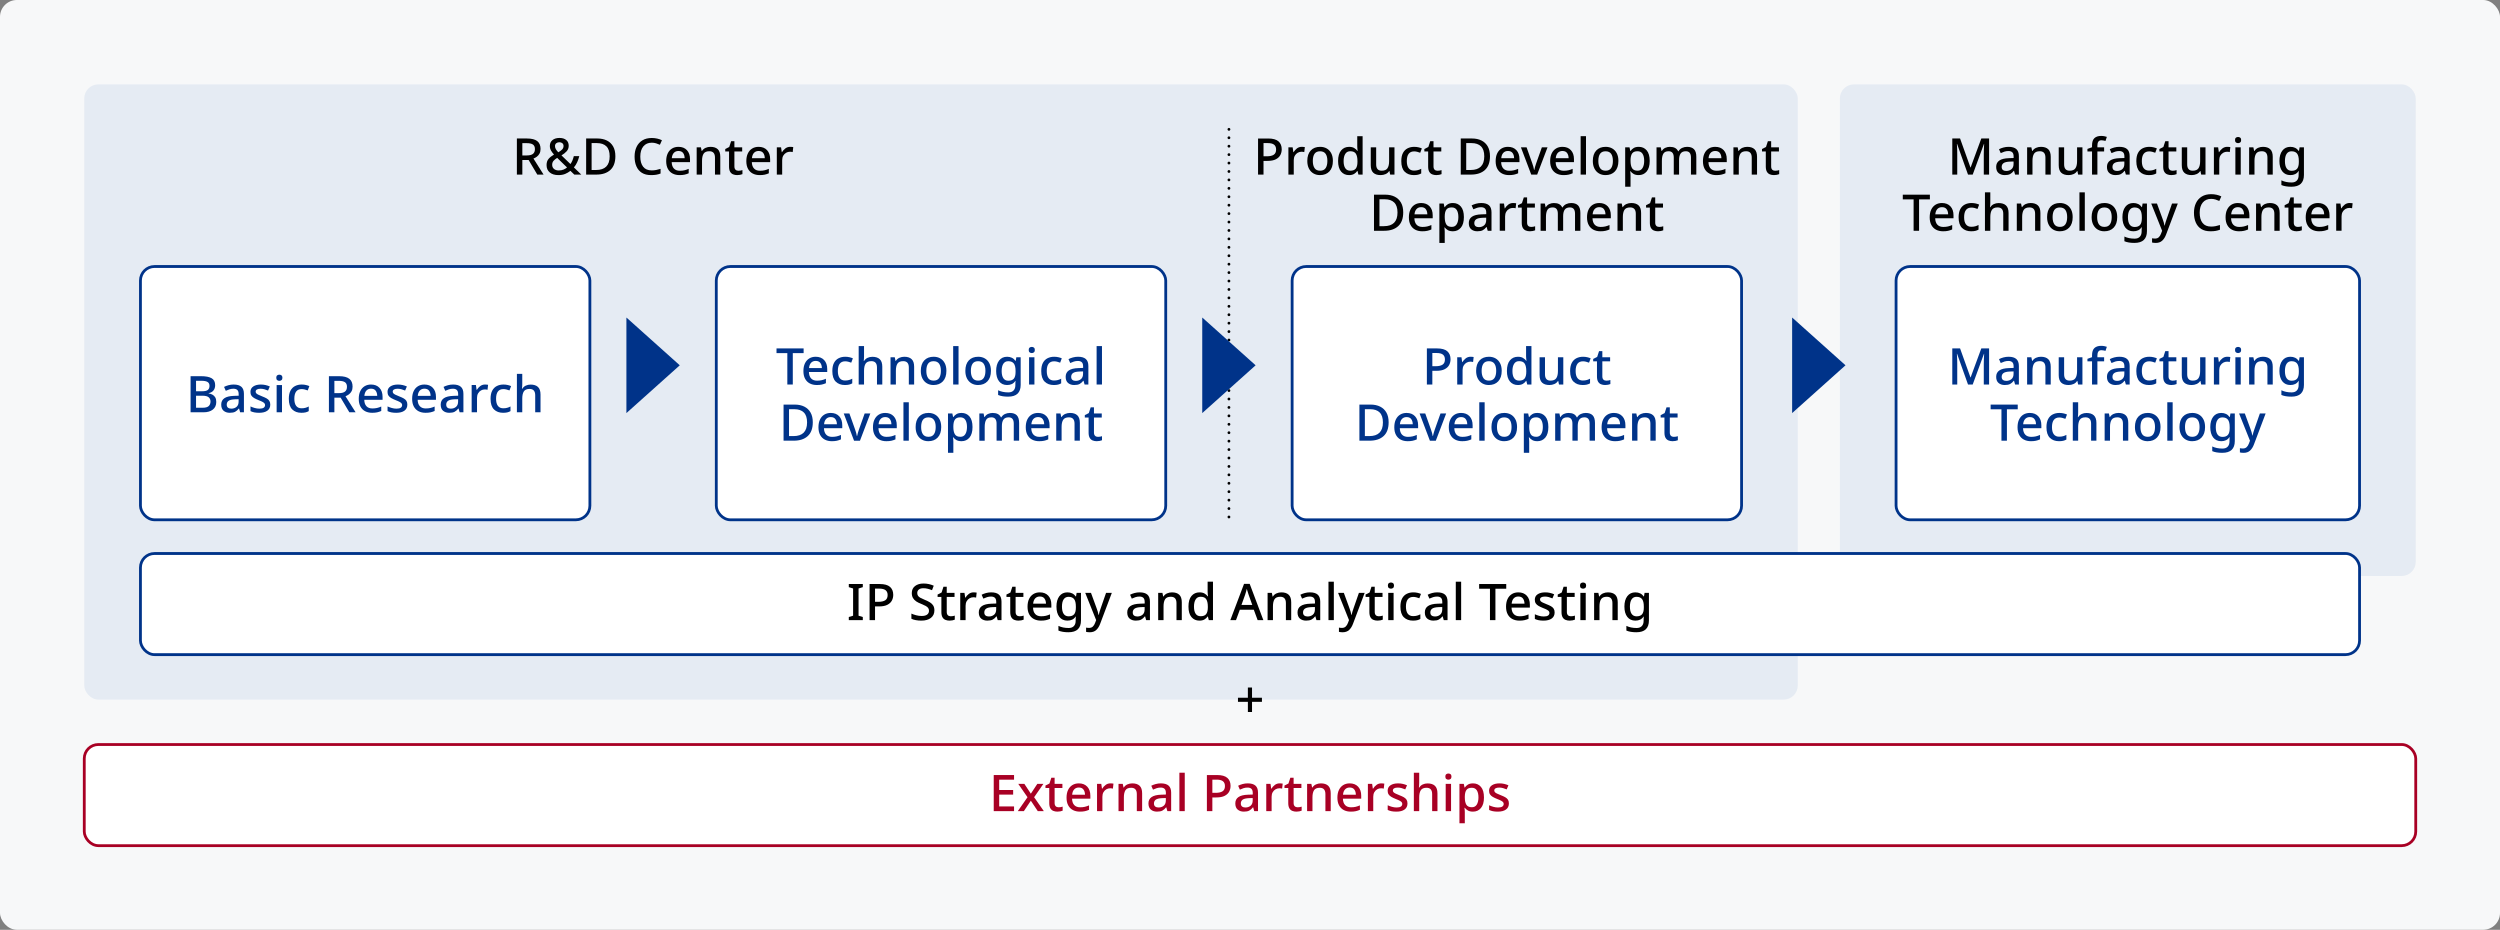 <?xml version="1.0" encoding="UTF-8"?>
<svg xmlns="http://www.w3.org/2000/svg" width="890" height="331" version="1.1" viewBox="0 0 890 331">
  <rect x="0" y="0" width="890" height="331" fill="#808080" stroke="none"/>
  <g id="_背景グレー" data-name="背景グレー">
    <rect width="890" height="331" rx="6" ry="6" fill="#f7f8f9" stroke-width="0"/>
  </g>
  <g id="_パーツ要素" data-name="パーツ要素">
    <rect x="655" y="30.04" width="205" height="175.008" rx="5" ry="5" fill="#e5ebf3" stroke-width="0"/>
    <rect x="30" y="30.04" width="610" height="219.008" rx="5" ry="5" fill="#e5ebf3" stroke-width="0"/>
    <g>
      <rect x="50" y="94.876" width="160" height="90.171" rx="5" ry="5" fill="#fff" stroke-width="0"/>
      <rect x="50" y="94.876" width="160" height="90.171" rx="5" ry="5" fill="none" stroke="#003389" stroke-miterlimit="10"/>
    </g>
    <g>
      <rect x="255" y="94.876" width="160" height="90.171" rx="5" ry="5" fill="#fff" stroke-width="0"/>
      <rect x="255" y="94.876" width="160" height="90.171" rx="5" ry="5" fill="none" stroke="#003389" stroke-miterlimit="10"/>
    </g>
    <g>
      <rect x="460" y="94.876" width="160" height="90.171" rx="5" ry="5" fill="#fff" stroke-width="0"/>
      <rect x="460" y="94.876" width="160" height="90.171" rx="5" ry="5" fill="none" stroke="#003389" stroke-miterlimit="10"/>
    </g>
    <g>
      <rect x="675" y="94.876" width="165" height="90.171" rx="5" ry="5" fill="#fff" stroke-width="0"/>
      <rect x="675" y="94.876" width="165" height="90.171" rx="5" ry="5" fill="none" stroke="#003389" stroke-miterlimit="10"/>
    </g>
    <g>
      <rect x="30" y="265.047" width="830" height="36" rx="5" ry="5" fill="#fff" stroke-width="0"/>
      <rect x="30" y="265.047" width="830" height="36" rx="5" ry="5" fill="none" stroke="#a80024" stroke-miterlimit="10"/>
    </g>
    <path d="M445.72,248.395h3.528v1.458h-3.528v3.618h-1.476v-3.618h-3.528v-1.458h3.528v-3.636h1.476v3.636Z" fill="#000" stroke-width="0"/>
    <g>
      <path d="M361.004,288.764h-7.236v-12.852h7.236v1.655h-5.292v3.672h4.968v1.639h-4.968v4.212h5.292v1.674Z" fill="#a80024" stroke-width="0"/>
      <path d="M365.792,283.813l-3.294-4.752h2.178l2.304,3.492,2.304-3.492h2.16l-3.294,4.752,3.456,4.95h-2.16l-2.466-3.708-2.484,3.708h-2.16l3.456-4.95Z" fill="#a80024" stroke-width="0"/>
      <path d="M376.844,287.396c.252,0,.51-.021.774-.062.264-.042.492-.1.684-.171v1.439c-.216.097-.495.177-.837.243-.342.065-.687.099-1.035.099-.528,0-1.014-.09-1.458-.27-.444-.18-.795-.492-1.053-.937-.258-.443-.387-1.062-.387-1.854v-5.364h-1.35v-.864l1.422-.72.666-2.052h1.17v2.178h2.772v1.458h-2.772v5.328c0,.528.129.918.387,1.17.258.252.597.378,1.017.378Z" fill="#a80024" stroke-width="0"/>
      <path d="M384.062,278.882c1.272,0,2.274.394,3.006,1.179.732.786,1.098,1.857,1.098,3.213v1.044h-6.516c.024.996.285,1.759.783,2.286.498.528,1.197.792,2.097.792.624,0,1.179-.057,1.665-.171.486-.114.987-.285,1.503-.513v1.584c-.492.216-.984.378-1.476.485-.492.108-1.08.162-1.764.162-.948,0-1.779-.186-2.493-.558s-1.272-.927-1.674-1.665c-.402-.738-.603-1.646-.603-2.727,0-1.092.183-2.017.549-2.772.366-.756.876-1.335,1.53-1.737.654-.401,1.419-.603,2.295-.603ZM384.062,280.357c-.684,0-1.233.223-1.647.666-.414.444-.657,1.074-.729,1.891h4.572c-.012-.756-.195-1.371-.549-1.846-.354-.474-.903-.711-1.647-.711Z" fill="#a80024" stroke-width="0"/>
      <path d="M395.33,278.882c.168,0,.351.009.549.026.198.019.369.039.513.063l-.198,1.782c-.312-.084-.636-.126-.972-.126-.48,0-.933.12-1.359.359-.426.24-.768.585-1.026,1.035-.258.45-.387.993-.387,1.629v5.112h-1.908v-9.702h1.512l.252,1.729h.072c.312-.517.714-.964,1.206-1.341.492-.379,1.074-.567,1.746-.567Z" fill="#a80024" stroke-width="0"/>
      <path d="M403.106,278.882c1.128,0,1.992.282,2.592.846.6.564.9,1.47.9,2.718v6.318h-1.89v-6.048c0-1.513-.666-2.269-1.998-2.269-.996,0-1.68.295-2.052.883-.372.588-.558,1.434-.558,2.537v4.896h-1.908v-9.702h1.512l.27,1.296h.108c.312-.504.741-.876,1.287-1.115.546-.24,1.125-.36,1.737-.36Z" fill="#a80024" stroke-width="0"/>
      <path d="M413.294,278.882c1.212,0,2.121.267,2.727.801s.909,1.371.909,2.511v6.57h-1.35l-.378-1.35h-.072c-.42.527-.861.915-1.323,1.16-.462.246-1.101.369-1.917.369-.876,0-1.602-.236-2.178-.711-.576-.474-.864-1.215-.864-2.223,0-.984.372-1.734,1.116-2.25.744-.516,1.89-.798,3.438-.846l1.656-.055v-.54c0-.708-.162-1.208-.486-1.503-.324-.294-.78-.44-1.368-.44-.492,0-.966.071-1.422.216-.456.144-.894.318-1.314.521l-.612-1.386c.456-.239.981-.44,1.575-.603s1.215-.243,1.863-.243ZM413.744,284.138c-1.104.048-1.869.231-2.295.549-.426.318-.639.765-.639,1.341,0,.504.15.87.45,1.099.3.228.69.342,1.17.342.744,0,1.365-.21,1.863-.63s.747-1.05.747-1.891v-.846l-1.296.036Z" fill="#a80024" stroke-width="0"/>
      <path d="M421.771,288.764h-1.908v-13.68h1.908v13.68Z" fill="#a80024" stroke-width="0"/>
      <path d="M433.255,275.912c1.68,0,2.904.339,3.672,1.017.768.678,1.152,1.623,1.152,2.835,0,.72-.159,1.393-.477,2.016-.318.625-.849,1.132-1.593,1.521-.744.39-1.752.585-3.024.585h-1.386v4.878h-1.944v-12.852h3.6ZM433.111,277.55h-1.512v4.698h1.17c1.092,0,1.917-.187,2.475-.559.558-.371.837-.99.837-1.854,0-.768-.24-1.342-.72-1.719-.48-.379-1.23-.567-2.25-.567Z" fill="#a80024" stroke-width="0"/>
      <path d="M444.217,278.882c1.212,0,2.121.267,2.727.801s.909,1.371.909,2.511v6.57h-1.35l-.378-1.35h-.072c-.42.527-.861.915-1.323,1.16-.462.246-1.101.369-1.917.369-.876,0-1.602-.236-2.178-.711-.576-.474-.864-1.215-.864-2.223,0-.984.372-1.734,1.116-2.25.744-.516,1.89-.798,3.438-.846l1.656-.055v-.54c0-.708-.162-1.208-.486-1.503-.324-.294-.78-.44-1.368-.44-.492,0-.966.071-1.422.216-.456.144-.894.318-1.314.521l-.612-1.386c.456-.239.981-.44,1.575-.603s1.215-.243,1.863-.243ZM444.667,284.138c-1.104.048-1.869.231-2.295.549-.426.318-.639.765-.639,1.341,0,.504.15.87.45,1.099.3.228.69.342,1.17.342.744,0,1.365-.21,1.863-.63s.747-1.05.747-1.891v-.846l-1.296.036Z" fill="#a80024" stroke-width="0"/>
      <path d="M455.575,278.882c.168,0,.351.009.549.026.198.019.369.039.513.063l-.198,1.782c-.312-.084-.636-.126-.972-.126-.48,0-.933.12-1.359.359-.426.24-.768.585-1.026,1.035-.258.45-.387.993-.387,1.629v5.112h-1.908v-9.702h1.512l.252,1.729h.072c.312-.517.714-.964,1.206-1.341.492-.379,1.074-.567,1.746-.567Z" fill="#a80024" stroke-width="0"/>
      <path d="M461.929,287.396c.252,0,.51-.021.774-.062.264-.042.492-.1.684-.171v1.439c-.216.097-.495.177-.837.243-.342.065-.687.099-1.035.099-.528,0-1.014-.09-1.458-.27-.444-.18-.795-.492-1.053-.937-.258-.443-.387-1.062-.387-1.854v-5.364h-1.35v-.864l1.422-.72.666-2.052h1.17v2.178h2.772v1.458h-2.772v5.328c0,.528.129.918.387,1.17.258.252.597.378,1.017.378Z" fill="#a80024" stroke-width="0"/>
      <path d="M470.244,278.882c1.128,0,1.992.282,2.592.846.6.564.9,1.47.9,2.718v6.318h-1.89v-6.048c0-1.513-.666-2.269-1.998-2.269-.996,0-1.68.295-2.052.883-.372.588-.558,1.434-.558,2.537v4.896h-1.908v-9.702h1.512l.27,1.296h.108c.312-.504.741-.876,1.287-1.115.546-.24,1.125-.36,1.737-.36Z" fill="#a80024" stroke-width="0"/>
      <path d="M480.486,278.882c1.272,0,2.274.394,3.006,1.179.732.786,1.098,1.857,1.098,3.213v1.044h-6.516c.024.996.285,1.759.783,2.286.498.528,1.197.792,2.097.792.624,0,1.179-.057,1.665-.171.486-.114.987-.285,1.503-.513v1.584c-.492.216-.984.378-1.476.485-.492.108-1.08.162-1.764.162-.948,0-1.779-.186-2.493-.558s-1.272-.927-1.674-1.665c-.402-.738-.603-1.646-.603-2.727,0-1.092.183-2.017.549-2.772.366-.756.876-1.335,1.53-1.737.654-.401,1.419-.603,2.295-.603ZM480.486,280.357c-.684,0-1.233.223-1.647.666-.414.444-.657,1.074-.729,1.891h4.572c-.012-.756-.195-1.371-.549-1.846-.354-.474-.903-.711-1.647-.711Z" fill="#a80024" stroke-width="0"/>
      <path d="M491.754,278.882c.168,0,.351.009.549.026.198.019.369.039.513.063l-.198,1.782c-.312-.084-.636-.126-.972-.126-.48,0-.933.12-1.359.359-.426.24-.768.585-1.026,1.035-.258.45-.387.993-.387,1.629v5.112h-1.908v-9.702h1.512l.252,1.729h.072c.312-.517.714-.964,1.206-1.341.492-.379,1.074-.567,1.746-.567Z" fill="#a80024" stroke-width="0"/>
      <path d="M501.06,286.027c0,.948-.348,1.672-1.044,2.169-.696.499-1.662.747-2.898.747-.684,0-1.269-.051-1.755-.152-.486-.103-.933-.249-1.341-.441v-1.674c.42.204.915.387,1.485.549.57.162,1.125.243,1.665.243.72,0,1.239-.114,1.557-.342.318-.229.477-.534.477-.918,0-.216-.06-.411-.18-.585-.12-.174-.345-.354-.675-.54-.33-.187-.813-.399-1.449-.64-.624-.252-1.149-.501-1.575-.747-.426-.245-.753-.54-.981-.882-.228-.342-.342-.783-.342-1.322,0-.84.339-1.485,1.017-1.936s1.575-.675,2.691-.675c.588,0,1.143.06,1.665.18.522.12,1.029.288,1.521.504l-.63,1.458c-.42-.18-.852-.333-1.296-.459-.444-.126-.894-.188-1.35-.188-.576,0-1.014.09-1.314.27-.3.181-.45.433-.45.756,0,.229.072.427.216.595.144.168.387.336.729.504.342.168.813.372,1.413.611.6.229,1.113.463,1.539.702.426.24.75.534.972.882.222.349.333.792.333,1.332Z" fill="#a80024" stroke-width="0"/>
      <path d="M505.236,278.737c0,.312-.012.615-.036.909-.024.295-.048.537-.072.729h.126c.312-.504.729-.876,1.251-1.116.522-.24,1.089-.36,1.701-.36,1.14,0,2.013.282,2.619.847.606.563.909,1.464.909,2.699v6.318h-1.89v-6.048c0-1.513-.666-2.269-1.998-2.269-.996,0-1.68.297-2.052.892-.372.594-.558,1.442-.558,2.547v4.878h-1.908v-13.68h1.908v3.653Z" fill="#a80024" stroke-width="0"/>
      <path d="M515.64,275.372c.288,0,.54.084.756.252.216.168.324.45.324.846,0,.384-.108.663-.324.837-.216.174-.468.261-.756.261-.312,0-.573-.087-.783-.261-.21-.174-.315-.453-.315-.837,0-.396.105-.678.315-.846.21-.168.471-.252.783-.252ZM516.576,279.062v9.702h-1.908v-9.702h1.908Z" fill="#a80024" stroke-width="0"/>
      <path d="M524.405,278.882c1.164,0,2.103.42,2.817,1.26.714.84,1.071,2.095,1.071,3.762,0,1.645-.36,2.896-1.08,3.753-.72.858-1.662,1.287-2.826,1.287-.744,0-1.347-.135-1.809-.404-.462-.271-.831-.592-1.107-.963h-.126c.036.216.066.471.09.765.024.294.036.555.036.783v3.96h-1.908v-14.022h1.548l.27,1.296h.09c.276-.407.645-.756,1.107-1.044.462-.288,1.071-.432,1.827-.432ZM523.955,280.447c-.9,0-1.536.262-1.908.783-.372.522-.564,1.312-.576,2.367v.288c0,1.116.18,1.978.54,2.583.36.605,1.02.909,1.98.909.792,0,1.38-.324,1.764-.973.384-.647.576-1.493.576-2.538,0-1.056-.192-1.89-.576-2.502-.384-.611-.984-.918-1.8-.918Z" fill="#a80024" stroke-width="0"/>
      <path d="M537.167,286.027c0,.948-.348,1.672-1.044,2.169-.696.499-1.662.747-2.898.747-.684,0-1.269-.051-1.755-.152-.486-.103-.933-.249-1.341-.441v-1.674c.42.204.915.387,1.485.549.57.162,1.125.243,1.665.243.72,0,1.239-.114,1.557-.342.318-.229.477-.534.477-.918,0-.216-.06-.411-.18-.585-.12-.174-.345-.354-.675-.54-.33-.187-.813-.399-1.449-.64-.624-.252-1.149-.501-1.575-.747-.426-.245-.753-.54-.981-.882-.228-.342-.342-.783-.342-1.322,0-.84.339-1.485,1.017-1.936s1.575-.675,2.691-.675c.588,0,1.143.06,1.665.18.522.12,1.029.288,1.521.504l-.63,1.458c-.42-.18-.852-.333-1.296-.459-.444-.126-.894-.188-1.35-.188-.576,0-1.014.09-1.314.27-.3.181-.45.433-.45.756,0,.229.072.427.216.595.144.168.387.336.729.504.342.168.813.372,1.413.611.6.229,1.113.463,1.539.702.426.24.75.534.972.882.222.349.333.792.333,1.332Z" fill="#a80024" stroke-width="0"/>
    </g>
    <g>
      <rect x="50" y="197.047" width="790" height="36" rx="5" ry="5" fill="#fff" stroke-width="0"/>
      <rect x="50" y="197.047" width="790" height="36" rx="5" ry="5" fill="none" stroke="#003389" stroke-miterlimit="10"/>
    </g>
    <g>
      <path d="M307.158,220.764h-4.986v-1.116l1.53-.45v-9.701l-1.53-.469v-1.115h4.986v1.115l-1.512.469v9.701l1.512.45v1.116Z" fill="#000" stroke-width="0"/>
      <path d="M313.17,207.912c1.68,0,2.904.339,3.672,1.017.768.678,1.152,1.623,1.152,2.835,0,.72-.159,1.393-.477,2.016-.318.625-.849,1.132-1.593,1.521-.744.39-1.752.585-3.024.585h-1.386v4.878h-1.944v-12.852h3.6ZM313.026,209.55h-1.512v4.698h1.17c1.092,0,1.917-.187,2.475-.559.558-.371.837-.99.837-1.854,0-.768-.24-1.342-.72-1.719-.48-.379-1.23-.567-2.25-.567Z" fill="#000" stroke-width="0"/>
      <path d="M332.646,217.29c0,1.14-.414,2.034-1.242,2.682-.828.647-1.962.972-3.402.972-.696,0-1.353-.057-1.971-.171-.618-.113-1.143-.278-1.575-.495v-1.836c.48.217,1.044.411,1.692.585.648.175,1.308.262,1.98.262.864,0,1.512-.168,1.944-.505.432-.335.648-.785.648-1.35,0-.396-.099-.729-.297-.999-.198-.27-.507-.519-.927-.747-.42-.228-.972-.479-1.656-.756-.636-.24-1.197-.521-1.683-.846-.486-.324-.867-.727-1.143-1.206-.276-.479-.414-1.068-.414-1.765,0-1.056.384-1.884,1.152-2.483.768-.601,1.776-.9,3.024-.9.696,0,1.341.069,1.935.207.594.139,1.161.327,1.701.567l-.612,1.602c-.492-.203-.993-.371-1.503-.504-.51-.132-1.035-.198-1.575-.198-.708,0-1.248.156-1.62.469-.372.312-.558.72-.558,1.224,0,.396.09.729.27.999.18.271.468.513.864.729.396.216.918.456,1.566.72.72.288,1.335.591,1.845.909.51.317.897.701,1.161,1.151.264.45.396,1.012.396,1.684Z" fill="#000" stroke-width="0"/>
      <path d="M338.442,219.396c.252,0,.51-.021.774-.062.264-.042.492-.1.684-.171v1.439c-.216.097-.495.177-.837.243-.342.065-.687.099-1.035.099-.528,0-1.014-.09-1.458-.27-.444-.18-.795-.492-1.053-.937-.258-.443-.387-1.062-.387-1.854v-5.364h-1.35v-.864l1.422-.72.666-2.052h1.17v2.178h2.772v1.458h-2.772v5.328c0,.528.129.918.387,1.17.258.252.597.378,1.017.378Z" fill="#000" stroke-width="0"/>
      <path d="M346.631,210.882c.168,0,.351.009.549.026.198.019.369.039.513.063l-.198,1.782c-.312-.084-.636-.126-.972-.126-.48,0-.933.12-1.359.359-.426.24-.768.585-1.026,1.035-.258.45-.387.993-.387,1.629v5.112h-1.908v-9.702h1.512l.252,1.729h.072c.312-.517.714-.964,1.206-1.341.492-.379,1.074-.567,1.746-.567Z" fill="#000" stroke-width="0"/>
      <path d="M352.896,210.882c1.212,0,2.121.267,2.727.801s.909,1.371.909,2.511v6.57h-1.35l-.378-1.35h-.072c-.42.527-.861.915-1.323,1.16-.462.246-1.101.369-1.917.369-.876,0-1.602-.236-2.178-.711-.576-.474-.864-1.215-.864-2.223,0-.984.372-1.734,1.116-2.25.744-.516,1.89-.798,3.438-.846l1.656-.055v-.54c0-.708-.162-1.208-.486-1.503-.324-.294-.78-.44-1.368-.44-.492,0-.966.071-1.422.216-.456.144-.894.318-1.314.521l-.612-1.386c.456-.239.981-.44,1.575-.603s1.215-.243,1.863-.243ZM353.345,216.138c-1.104.048-1.869.231-2.295.549-.426.318-.639.765-.639,1.341,0,.504.15.87.45,1.099.3.228.69.342,1.17.342.744,0,1.365-.21,1.863-.63s.747-1.05.747-1.891v-.846l-1.296.036Z" fill="#000" stroke-width="0"/>
      <path d="M362.957,219.396c.252,0,.51-.021.774-.062.264-.042.492-.1.684-.171v1.439c-.216.097-.495.177-.837.243-.342.065-.687.099-1.035.099-.528,0-1.014-.09-1.458-.27-.444-.18-.795-.492-1.053-.937-.258-.443-.387-1.062-.387-1.854v-5.364h-1.35v-.864l1.422-.72.666-2.052h1.17v2.178h2.772v1.458h-2.772v5.328c0,.528.129.918.387,1.17.258.252.597.378,1.017.378Z" fill="#000" stroke-width="0"/>
      <path d="M370.175,210.882c1.272,0,2.274.394,3.006,1.179.732.786,1.098,1.857,1.098,3.213v1.044h-6.516c.024.996.285,1.759.783,2.286.498.528,1.197.792,2.097.792.624,0,1.179-.057,1.665-.171.486-.114.987-.285,1.503-.513v1.584c-.492.216-.984.378-1.476.485-.492.108-1.08.162-1.764.162-.948,0-1.779-.186-2.493-.558s-1.272-.927-1.674-1.665c-.402-.738-.603-1.646-.603-2.727,0-1.092.183-2.017.549-2.772.366-.756.876-1.335,1.53-1.737.654-.401,1.419-.603,2.295-.603ZM370.175,212.357c-.684,0-1.233.223-1.647.666-.414.444-.657,1.074-.729,1.891h4.572c-.012-.756-.195-1.371-.549-1.846-.354-.474-.903-.711-1.647-.711Z" fill="#000" stroke-width="0"/>
      <path d="M380.003,210.882c1.284,0,2.274.485,2.97,1.458h.09l.216-1.278h1.548v9.828c0,1.38-.369,2.424-1.107,3.132s-1.863,1.062-3.375,1.062c-.708,0-1.353-.049-1.935-.145-.582-.096-1.119-.246-1.611-.45v-1.674c1.032.504,2.25.756,3.654.756.792,0,1.404-.225,1.836-.675.432-.45.648-1.083.648-1.898v-.324c0-.156.006-.36.018-.612s.024-.443.036-.576h-.072c-.324.504-.732.873-1.224,1.107-.492.233-1.056.351-1.692.351-1.224,0-2.181-.44-2.871-1.322-.69-.883-1.035-2.109-1.035-3.682,0-1.56.345-2.793,1.035-3.699.69-.905,1.647-1.358,2.871-1.358ZM380.399,212.466c-.756,0-1.335.3-1.737.899-.402.601-.603,1.465-.603,2.593s.201,1.985.603,2.573c.402.589.993.883,1.773.883.888,0,1.539-.243,1.953-.729.414-.485.621-1.28.621-2.385v-.36c0-1.235-.21-2.124-.63-2.664-.42-.54-1.08-.81-1.98-.81Z" fill="#000" stroke-width="0"/>
      <path d="M386.339,211.062h2.052l2.016,5.508c.156.421.291.825.405,1.216.114.39.201.771.261,1.143h.072c.06-.312.153-.678.279-1.098s.267-.847.423-1.278l1.908-5.49h2.052l-4.158,11.017c-.348.936-.813,1.67-1.395,2.205-.582.533-1.341.801-2.277.801-.3,0-.558-.016-.774-.045-.216-.03-.402-.063-.558-.1v-1.512c.12.023.276.048.468.072.192.023.39.035.594.035.552,0,.996-.158,1.332-.477.336-.318.6-.735.792-1.251l.396-1.044-3.888-9.702Z" fill="#000" stroke-width="0"/>
      <path d="M405.743,210.882c1.212,0,2.121.267,2.727.801s.909,1.371.909,2.511v6.57h-1.35l-.378-1.35h-.072c-.42.527-.861.915-1.323,1.16-.462.246-1.101.369-1.917.369-.876,0-1.602-.236-2.178-.711-.576-.474-.864-1.215-.864-2.223,0-.984.372-1.734,1.116-2.25.744-.516,1.89-.798,3.438-.846l1.656-.055v-.54c0-.708-.162-1.208-.486-1.503-.324-.294-.78-.44-1.368-.44-.492,0-.966.071-1.422.216-.456.144-.894.318-1.314.521l-.612-1.386c.456-.239.981-.44,1.575-.603s1.215-.243,1.863-.243ZM406.193,216.138c-1.104.048-1.869.231-2.295.549-.426.318-.639.765-.639,1.341,0,.504.15.87.45,1.099.3.228.69.342,1.17.342.744,0,1.365-.21,1.863-.63s.747-1.05.747-1.891v-.846l-1.296.036Z" fill="#000" stroke-width="0"/>
      <path d="M417.226,210.882c1.128,0,1.992.282,2.592.846.6.564.9,1.47.9,2.718v6.318h-1.89v-6.048c0-1.513-.666-2.269-1.998-2.269-.996,0-1.68.295-2.052.883-.372.588-.558,1.434-.558,2.537v4.896h-1.908v-9.702h1.512l.27,1.296h.108c.312-.504.741-.876,1.287-1.115.546-.24,1.125-.36,1.737-.36Z" fill="#000" stroke-width="0"/>
      <path d="M426.982,220.943c-1.164,0-2.103-.42-2.817-1.26-.714-.84-1.071-2.088-1.071-3.744,0-1.668.36-2.928,1.08-3.779.72-.853,1.668-1.278,2.844-1.278.732,0,1.332.138,1.8.414s.846.612,1.134,1.008h.108c-.024-.156-.054-.396-.09-.72-.036-.324-.054-.612-.054-.864v-3.636h1.908v13.68h-1.494l-.324-1.296h-.09c-.276.42-.648.771-1.116,1.053-.468.282-1.074.423-1.818.423ZM427.432,219.378c.936,0,1.596-.261,1.98-.783s.576-1.305.576-2.349v-.288c0-1.128-.183-1.995-.549-2.602-.366-.605-1.041-.909-2.025-.909-.78,0-1.368.315-1.764.945s-.594,1.491-.594,2.583.198,1.933.594,2.521.99.882,1.782.882Z" fill="#000" stroke-width="0"/>
      <path d="M447.718,220.764l-1.368-3.708h-4.968l-1.368,3.708h-2.016l4.878-12.906h2.016l4.86,12.906h-2.034ZM444.514,211.746c-.036-.133-.099-.33-.189-.595-.09-.264-.177-.54-.261-.827-.084-.289-.15-.522-.198-.702-.096.372-.204.768-.324,1.188-.12.42-.216.732-.288.937l-1.296,3.617h3.852l-1.296-3.617Z" fill="#000" stroke-width="0"/>
      <path d="M456.178,210.882c1.128,0,1.992.282,2.592.846.6.564.9,1.47.9,2.718v6.318h-1.89v-6.048c0-1.513-.666-2.269-1.998-2.269-.996,0-1.68.295-2.052.883-.372.588-.558,1.434-.558,2.537v4.896h-1.908v-9.702h1.512l.27,1.296h.108c.312-.504.741-.876,1.287-1.115.546-.24,1.125-.36,1.737-.36Z" fill="#000" stroke-width="0"/>
      <path d="M466.366,210.882c1.212,0,2.121.267,2.727.801s.909,1.371.909,2.511v6.57h-1.35l-.378-1.35h-.072c-.42.527-.861.915-1.323,1.16-.462.246-1.101.369-1.917.369-.876,0-1.602-.236-2.178-.711-.576-.474-.864-1.215-.864-2.223,0-.984.372-1.734,1.116-2.25.744-.516,1.89-.798,3.438-.846l1.656-.055v-.54c0-.708-.162-1.208-.486-1.503-.324-.294-.78-.44-1.368-.44-.492,0-.966.071-1.422.216-.456.144-.894.318-1.314.521l-.612-1.386c.456-.239.981-.44,1.575-.603s1.215-.243,1.863-.243ZM466.816,216.138c-1.104.048-1.869.231-2.295.549-.426.318-.639.765-.639,1.341,0,.504.15.87.45,1.099.3.228.69.342,1.17.342.744,0,1.365-.21,1.863-.63s.747-1.05.747-1.891v-.846l-1.296.036Z" fill="#000" stroke-width="0"/>
      <path d="M474.844,220.764h-1.908v-13.68h1.908v13.68Z" fill="#000" stroke-width="0"/>
      <path d="M476.355,211.062h2.052l2.016,5.508c.156.421.291.825.405,1.216.114.39.201.771.261,1.143h.072c.06-.312.153-.678.279-1.098s.267-.847.423-1.278l1.908-5.49h2.052l-4.158,11.017c-.348.936-.813,1.67-1.395,2.205-.582.533-1.341.801-2.277.801-.3,0-.558-.016-.774-.045-.216-.03-.402-.063-.558-.1v-1.512c.12.023.276.048.468.072.192.023.39.035.594.035.552,0,.996-.158,1.332-.477.336-.318.6-.735.792-1.251l.396-1.044-3.888-9.702Z" fill="#000" stroke-width="0"/>
      <path d="M490.809,219.396c.252,0,.51-.021.774-.062.264-.042.492-.1.684-.171v1.439c-.216.097-.495.177-.837.243-.342.065-.687.099-1.035.099-.528,0-1.014-.09-1.458-.27-.444-.18-.795-.492-1.053-.937-.258-.443-.387-1.062-.387-1.854v-5.364h-1.35v-.864l1.422-.72.666-2.052h1.17v2.178h2.772v1.458h-2.772v5.328c0,.528.129.918.387,1.17.258.252.597.378,1.017.378Z" fill="#000" stroke-width="0"/>
      <path d="M495.183,207.372c.288,0,.54.084.756.252.216.168.324.45.324.846,0,.384-.108.663-.324.837-.216.174-.468.261-.756.261-.312,0-.573-.087-.783-.261-.21-.174-.315-.453-.315-.837,0-.396.105-.678.315-.846.21-.168.471-.252.783-.252ZM496.119,211.062v9.702h-1.908v-9.702h1.908Z" fill="#000" stroke-width="0"/>
      <path d="M503.013,220.943c-1.344,0-2.424-.398-3.24-1.196-.816-.798-1.224-2.056-1.224-3.771,0-1.2.198-2.172.594-2.916s.942-1.293,1.638-1.646c.696-.354,1.488-.531,2.376-.531.54,0,1.047.057,1.521.171.474.114.867.243,1.179.387l-.576,1.548c-.336-.132-.693-.245-1.071-.342-.378-.096-.735-.144-1.071-.144-1.752,0-2.628,1.151-2.628,3.456,0,1.104.216,1.943.648,2.52.432.576,1.068.864,1.908.864.54,0,1.017-.061,1.431-.18.414-.12.795-.276,1.143-.469v1.656c-.348.204-.726.354-1.134.45-.408.096-.906.144-1.494.144Z" fill="#000" stroke-width="0"/>
      <path d="M511.689,210.882c1.212,0,2.121.267,2.727.801s.909,1.371.909,2.511v6.57h-1.35l-.378-1.35h-.072c-.42.527-.861.915-1.323,1.16-.462.246-1.101.369-1.917.369-.876,0-1.602-.236-2.178-.711-.576-.474-.864-1.215-.864-2.223,0-.984.372-1.734,1.116-2.25.744-.516,1.89-.798,3.438-.846l1.656-.055v-.54c0-.708-.162-1.208-.486-1.503-.324-.294-.78-.44-1.368-.44-.492,0-.966.071-1.422.216-.456.144-.894.318-1.314.521l-.612-1.386c.456-.239.981-.44,1.575-.603s1.215-.243,1.863-.243ZM512.139,216.138c-1.104.048-1.869.231-2.295.549-.426.318-.639.765-.639,1.341,0,.504.15.87.45,1.099.3.228.69.342,1.17.342.744,0,1.365-.21,1.863-.63s.747-1.05.747-1.891v-.846l-1.296.036Z" fill="#000" stroke-width="0"/>
      <path d="M520.167,220.764h-1.908v-13.68h1.908v13.68Z" fill="#000" stroke-width="0"/>
      <path d="M532.37,220.764h-1.944v-11.178h-3.852v-1.674h9.648v1.674h-3.852v11.178Z" fill="#000" stroke-width="0"/>
      <path d="M540.524,210.882c1.272,0,2.274.394,3.006,1.179.732.786,1.098,1.857,1.098,3.213v1.044h-6.516c.024.996.285,1.759.783,2.286.498.528,1.197.792,2.097.792.624,0,1.179-.057,1.665-.171.486-.114.987-.285,1.503-.513v1.584c-.492.216-.984.378-1.476.485-.492.108-1.08.162-1.764.162-.948,0-1.779-.186-2.493-.558s-1.272-.927-1.674-1.665c-.402-.738-.603-1.646-.603-2.727,0-1.092.183-2.017.549-2.772.366-.756.876-1.335,1.53-1.737.654-.401,1.419-.603,2.295-.603ZM540.524,212.357c-.684,0-1.233.223-1.647.666-.414.444-.657,1.074-.729,1.891h4.572c-.012-.756-.195-1.371-.549-1.846-.354-.474-.903-.711-1.647-.711Z" fill="#000" stroke-width="0"/>
      <path d="M553.448,218.027c0,.948-.348,1.672-1.044,2.169-.696.499-1.662.747-2.898.747-.684,0-1.269-.051-1.755-.152-.486-.103-.933-.249-1.341-.441v-1.674c.42.204.915.387,1.485.549.57.162,1.125.243,1.665.243.72,0,1.239-.114,1.557-.342.318-.229.477-.534.477-.918,0-.216-.06-.411-.18-.585-.12-.174-.345-.354-.675-.54-.33-.187-.813-.399-1.449-.64-.624-.252-1.149-.501-1.575-.747-.426-.245-.753-.54-.981-.882-.228-.342-.342-.783-.342-1.322,0-.84.339-1.485,1.017-1.936s1.575-.675,2.691-.675c.588,0,1.143.06,1.665.18.522.12,1.029.288,1.521.504l-.63,1.458c-.42-.18-.852-.333-1.296-.459-.444-.126-.894-.188-1.35-.188-.576,0-1.014.09-1.314.27-.3.181-.45.433-.45.756,0,.229.072.427.216.595.144.168.387.336.729.504.342.168.813.372,1.413.611.6.229,1.113.463,1.539.702.426.24.75.534.972.882.222.349.333.792.333,1.332Z" fill="#000" stroke-width="0"/>
      <path d="M559.208,219.396c.252,0,.51-.021.774-.062.264-.042.492-.1.684-.171v1.439c-.216.097-.495.177-.837.243-.342.065-.687.099-1.035.099-.528,0-1.014-.09-1.458-.27-.444-.18-.795-.492-1.053-.937-.258-.443-.387-1.062-.387-1.854v-5.364h-1.35v-.864l1.422-.72.666-2.052h1.17v2.178h2.772v1.458h-2.772v5.328c0,.528.129.918.387,1.17.258.252.597.378,1.017.378Z" fill="#000" stroke-width="0"/>
      <path d="M563.582,207.372c.288,0,.54.084.756.252.216.168.324.45.324.846,0,.384-.108.663-.324.837-.216.174-.468.261-.756.261-.312,0-.573-.087-.783-.261-.21-.174-.315-.453-.315-.837,0-.396.105-.678.315-.846.21-.168.471-.252.783-.252ZM564.518,211.062v9.702h-1.908v-9.702h1.908Z" fill="#000" stroke-width="0"/>
      <path d="M572.42,210.882c1.128,0,1.992.282,2.592.846.6.564.9,1.47.9,2.718v6.318h-1.89v-6.048c0-1.513-.666-2.269-1.998-2.269-.996,0-1.68.295-2.052.883-.372.588-.558,1.434-.558,2.537v4.896h-1.908v-9.702h1.512l.27,1.296h.108c.312-.504.741-.876,1.287-1.115.546-.24,1.125-.36,1.737-.36Z" fill="#000" stroke-width="0"/>
      <path d="M582.194,210.882c1.284,0,2.274.485,2.97,1.458h.09l.216-1.278h1.548v9.828c0,1.38-.369,2.424-1.107,3.132s-1.863,1.062-3.375,1.062c-.708,0-1.353-.049-1.935-.145-.582-.096-1.119-.246-1.611-.45v-1.674c1.032.504,2.25.756,3.654.756.792,0,1.404-.225,1.836-.675.432-.45.648-1.083.648-1.898v-.324c0-.156.006-.36.018-.612s.024-.443.036-.576h-.072c-.324.504-.732.873-1.224,1.107-.492.233-1.056.351-1.692.351-1.224,0-2.181-.44-2.871-1.322-.69-.883-1.035-2.109-1.035-3.682,0-1.56.345-2.793,1.035-3.699.69-.905,1.647-1.358,2.871-1.358ZM582.59,212.466c-.756,0-1.335.3-1.737.899-.402.601-.603,1.465-.603,2.593s.201,1.985.603,2.573c.402.589.993.883,1.773.883.888,0,1.539-.243,1.953-.729.414-.485.621-1.28.621-2.385v-.36c0-1.235-.21-2.124-.63-2.664-.42-.54-1.08-.81-1.98-.81Z" fill="#000" stroke-width="0"/>
    </g>
    <g>
      <path d="M71.609,133.924c1.632,0,2.871.24,3.717.721s1.269,1.308,1.269,2.484c0,.756-.201,1.383-.603,1.881-.402.498-.975.812-1.719.944v.09c.504.085.963.24,1.377.469.414.228.741.549.981.963s.36.957.36,1.629c0,1.164-.408,2.067-1.224,2.709-.816.642-1.92.963-3.312.963h-4.608v-12.853h3.762ZM71.933,139.288c1.008,0,1.701-.162,2.079-.485.378-.324.567-.805.567-1.44s-.228-1.095-.684-1.377c-.456-.282-1.182-.423-2.178-.423h-1.926v3.726h2.142ZM69.791,140.872v4.284h2.358c1.032,0,1.755-.204,2.169-.612.414-.407.621-.947.621-1.62,0-.611-.213-1.106-.639-1.484-.426-.378-1.185-.567-2.277-.567h-2.232Z" fill="#003389" stroke-width="0"/>
      <path d="M83.201,136.895c1.212,0,2.121.267,2.727.801s.909,1.371.909,2.511v6.57h-1.35l-.378-1.35h-.072c-.42.528-.861.915-1.323,1.161-.462.245-1.101.368-1.917.368-.876,0-1.602-.236-2.178-.711-.576-.474-.864-1.215-.864-2.223,0-.983.372-1.734,1.116-2.25.744-.516,1.89-.798,3.438-.846l1.656-.055v-.54c0-.707-.162-1.209-.486-1.503s-.78-.44-1.368-.44c-.492,0-.966.071-1.422.216-.456.144-.894.318-1.314.521l-.612-1.386c.456-.24.981-.441,1.575-.603.594-.162,1.215-.243,1.863-.243ZM83.651,142.15c-1.104.048-1.869.231-2.295.549-.426.318-.639.766-.639,1.341,0,.504.15.87.45,1.099.3.228.69.342,1.17.342.744,0,1.365-.21,1.863-.63s.747-1.05.747-1.891v-.846l-1.296.036Z" fill="#003389" stroke-width="0"/>
      <path d="M96.215,144.04c0,.948-.348,1.672-1.044,2.169-.696.498-1.662.747-2.898.747-.684,0-1.269-.051-1.755-.152-.486-.103-.933-.249-1.341-.441v-1.674c.42.204.915.387,1.485.549.57.162,1.125.243,1.665.243.72,0,1.239-.114,1.557-.342.318-.229.477-.534.477-.918,0-.217-.06-.411-.18-.585-.12-.174-.345-.354-.675-.54-.33-.187-.813-.399-1.449-.64-.624-.252-1.149-.501-1.575-.747-.426-.245-.753-.54-.981-.882-.228-.342-.342-.783-.342-1.323,0-.84.339-1.484,1.017-1.935s1.575-.675,2.691-.675c.588,0,1.143.061,1.665.18.522.12,1.029.288,1.521.504l-.63,1.458c-.42-.18-.852-.333-1.296-.459-.444-.126-.894-.188-1.35-.188-.576,0-1.014.09-1.314.27-.3.18-.45.432-.45.756,0,.229.072.427.216.595.144.168.387.336.729.504.342.168.813.372,1.413.611.6.229,1.113.462,1.539.702.426.24.75.534.972.882.222.349.333.792.333,1.332Z" fill="#003389" stroke-width="0"/>
      <path d="M99.455,133.385c.288,0,.54.084.756.252.216.168.324.449.324.846,0,.384-.108.663-.324.837-.216.174-.468.261-.756.261-.312,0-.573-.087-.783-.261-.21-.174-.315-.453-.315-.837,0-.396.105-.678.315-.846.21-.168.471-.252.783-.252ZM100.391,137.074v9.702h-1.908v-9.702h1.908Z" fill="#003389" stroke-width="0"/>
      <path d="M107.284,146.956c-1.344,0-2.424-.398-3.24-1.196-.816-.799-1.224-2.055-1.224-3.771,0-1.199.198-2.172.594-2.916s.942-1.293,1.638-1.646c.696-.354,1.488-.531,2.376-.531.54,0,1.047.057,1.521.171.474.114.867.243,1.179.387l-.576,1.548c-.336-.132-.693-.245-1.071-.342-.378-.096-.735-.144-1.071-.144-1.752,0-2.628,1.151-2.628,3.456,0,1.104.216,1.943.648,2.52.432.576,1.068.864,1.908.864.54,0,1.017-.06,1.431-.181.414-.119.795-.275,1.143-.468v1.656c-.348.204-.726.354-1.134.45-.408.096-.906.144-1.494.144Z" fill="#003389" stroke-width="0"/>
      <path d="M120.694,133.924c1.644,0,2.859.307,3.645.919.786.611,1.179,1.542,1.179,2.79,0,.66-.123,1.215-.369,1.664-.246.45-.561.816-.945,1.099-.384.282-.786.507-1.206.675l3.6,5.706h-2.232l-3.096-5.202h-2.232v5.202h-1.944v-12.853h3.6ZM120.568,135.58h-1.53v4.374h1.62c.996,0,1.722-.188,2.178-.566s.684-.939.684-1.684c0-.768-.24-1.313-.72-1.638-.48-.324-1.224-.486-2.232-.486Z" fill="#003389" stroke-width="0"/>
      <path d="M132.088,136.895c1.272,0,2.274.393,3.006,1.179s1.098,1.857,1.098,3.213v1.044h-6.516c.024.996.285,1.759.783,2.286.498.528,1.197.792,2.097.792.624,0,1.179-.057,1.665-.171.486-.114.987-.285,1.503-.513v1.584c-.492.216-.984.378-1.476.485-.492.108-1.08.162-1.764.162-.948,0-1.779-.186-2.493-.558s-1.272-.927-1.674-1.665c-.402-.738-.603-1.647-.603-2.728,0-1.092.183-2.016.549-2.771.366-.756.876-1.335,1.53-1.737.654-.401,1.419-.603,2.295-.603ZM132.088,138.37c-.684,0-1.233.223-1.647.666-.414.444-.657,1.074-.729,1.891h4.572c-.012-.757-.195-1.371-.549-1.846-.354-.474-.903-.711-1.647-.711Z" fill="#003389" stroke-width="0"/>
      <path d="M145.012,144.04c0,.948-.348,1.672-1.044,2.169-.696.498-1.662.747-2.898.747-.684,0-1.269-.051-1.755-.152-.486-.103-.933-.249-1.341-.441v-1.674c.42.204.915.387,1.485.549.57.162,1.125.243,1.665.243.72,0,1.239-.114,1.557-.342.318-.229.477-.534.477-.918,0-.217-.06-.411-.18-.585-.12-.174-.345-.354-.675-.54-.33-.187-.813-.399-1.449-.64-.624-.252-1.149-.501-1.575-.747-.426-.245-.753-.54-.981-.882-.228-.342-.342-.783-.342-1.323,0-.84.339-1.484,1.017-1.935s1.575-.675,2.691-.675c.588,0,1.143.061,1.665.18.522.12,1.029.288,1.521.504l-.63,1.458c-.42-.18-.852-.333-1.296-.459-.444-.126-.894-.188-1.35-.188-.576,0-1.014.09-1.314.27-.3.18-.45.432-.45.756,0,.229.072.427.216.595.144.168.387.336.729.504.342.168.813.372,1.413.611.6.229,1.113.462,1.539.702.426.24.75.534.972.882.222.349.333.792.333,1.332Z" fill="#003389" stroke-width="0"/>
      <path d="M151.096,136.895c1.272,0,2.274.393,3.006,1.179s1.098,1.857,1.098,3.213v1.044h-6.516c.024.996.285,1.759.783,2.286.498.528,1.197.792,2.097.792.624,0,1.179-.057,1.665-.171.486-.114.987-.285,1.503-.513v1.584c-.492.216-.984.378-1.476.485-.492.108-1.08.162-1.764.162-.948,0-1.779-.186-2.493-.558s-1.272-.927-1.674-1.665c-.402-.738-.603-1.647-.603-2.728,0-1.092.183-2.016.549-2.771.366-.756.876-1.335,1.53-1.737.654-.401,1.419-.603,2.295-.603ZM151.096,138.37c-.684,0-1.233.223-1.647.666-.414.444-.657,1.074-.729,1.891h4.572c-.012-.757-.195-1.371-.549-1.846-.354-.474-.903-.711-1.647-.711Z" fill="#003389" stroke-width="0"/>
      <path d="M161.338,136.895c1.212,0,2.121.267,2.727.801s.909,1.371.909,2.511v6.57h-1.35l-.378-1.35h-.072c-.42.528-.861.915-1.323,1.161-.462.245-1.101.368-1.917.368-.876,0-1.602-.236-2.178-.711-.576-.474-.864-1.215-.864-2.223,0-.983.372-1.734,1.116-2.25.744-.516,1.89-.798,3.438-.846l1.656-.055v-.54c0-.707-.162-1.209-.486-1.503s-.78-.44-1.368-.44c-.492,0-.966.071-1.422.216-.456.144-.894.318-1.314.521l-.612-1.386c.456-.24.981-.441,1.575-.603.594-.162,1.215-.243,1.863-.243ZM161.788,142.15c-1.104.048-1.869.231-2.295.549-.426.318-.639.766-.639,1.341,0,.504.15.87.45,1.099.3.228.69.342,1.17.342.744,0,1.365-.21,1.863-.63s.747-1.05.747-1.891v-.846l-1.296.036Z" fill="#003389" stroke-width="0"/>
      <path d="M172.695,136.895c.168,0,.351.009.549.027.198.018.369.039.513.062l-.198,1.782c-.312-.084-.636-.126-.972-.126-.48,0-.933.12-1.359.359-.426.24-.768.585-1.026,1.035-.258.45-.387.993-.387,1.629v5.112h-1.908v-9.702h1.512l.252,1.729h.072c.312-.517.714-.963,1.206-1.342.492-.378,1.074-.566,1.746-.566Z" fill="#003389" stroke-width="0"/>
      <path d="M179.103,146.956c-1.344,0-2.424-.398-3.24-1.196-.816-.799-1.224-2.055-1.224-3.771,0-1.199.198-2.172.594-2.916s.942-1.293,1.638-1.646c.696-.354,1.488-.531,2.376-.531.54,0,1.047.057,1.521.171.474.114.867.243,1.179.387l-.576,1.548c-.336-.132-.693-.245-1.071-.342-.378-.096-.735-.144-1.071-.144-1.752,0-2.628,1.151-2.628,3.456,0,1.104.216,1.943.648,2.52.432.576,1.068.864,1.908.864.54,0,1.017-.06,1.431-.181.414-.119.795-.275,1.143-.468v1.656c-.348.204-.726.354-1.134.45-.408.096-.906.144-1.494.144Z" fill="#003389" stroke-width="0"/>
      <path d="M185.925,136.75c0,.312-.012.615-.036.909-.024.294-.048.537-.072.729h.126c.312-.504.729-.876,1.251-1.116.522-.24,1.089-.36,1.701-.36,1.14,0,2.013.282,2.619.847.606.563.909,1.464.909,2.699v6.318h-1.89v-6.048c0-1.512-.666-2.269-1.998-2.269-.996,0-1.68.298-2.052.892-.372.594-.558,1.443-.558,2.547v4.878h-1.908v-13.68h1.908v3.653Z" fill="#003389" stroke-width="0"/>
    </g>
    <g>
      <path d="M282.234,136.888h-1.944v-11.178h-3.852v-1.675h9.648v1.675h-3.852v11.178Z" fill="#003389" stroke-width="0"/>
      <path d="M290.388,127.006c1.272,0,2.274.393,3.006,1.179s1.098,1.857,1.098,3.213v1.044h-6.516c.024.996.285,1.759.783,2.286.498.528,1.197.792,2.097.792.624,0,1.179-.057,1.665-.171.486-.114.987-.285,1.503-.513v1.584c-.492.216-.984.378-1.476.485-.492.108-1.08.162-1.764.162-.948,0-1.779-.186-2.493-.558s-1.272-.927-1.674-1.665c-.402-.738-.603-1.647-.603-2.728,0-1.092.183-2.016.549-2.771.366-.756.876-1.335,1.53-1.737.654-.401,1.419-.603,2.295-.603ZM290.388,128.481c-.684,0-1.233.223-1.647.666-.414.444-.657,1.074-.729,1.891h4.572c-.012-.757-.195-1.371-.549-1.846-.354-.474-.903-.711-1.647-.711Z" fill="#003389" stroke-width="0"/>
      <path d="M300.774,137.067c-1.344,0-2.424-.398-3.24-1.196-.816-.799-1.224-2.055-1.224-3.771,0-1.199.198-2.172.594-2.916s.942-1.293,1.638-1.646c.696-.354,1.488-.531,2.376-.531.54,0,1.047.057,1.521.171.474.114.867.243,1.179.387l-.576,1.548c-.336-.132-.693-.245-1.071-.342-.378-.096-.735-.144-1.071-.144-1.752,0-2.628,1.151-2.628,3.456,0,1.104.216,1.943.648,2.52.432.576,1.068.864,1.908.864.54,0,1.017-.06,1.431-.181.414-.119.795-.275,1.143-.468v1.656c-.348.204-.726.354-1.134.45-.408.096-.906.144-1.494.144Z" fill="#003389" stroke-width="0"/>
      <path d="M307.596,126.861c0,.312-.012.615-.036.909-.024.294-.048.537-.072.729h.126c.312-.504.729-.876,1.251-1.116.522-.24,1.089-.36,1.701-.36,1.14,0,2.013.282,2.619.847.606.563.909,1.464.909,2.699v6.318h-1.89v-6.048c0-1.512-.666-2.269-1.998-2.269-.996,0-1.68.298-2.052.892-.372.594-.558,1.443-.558,2.547v4.878h-1.908v-13.68h1.908v3.653Z" fill="#003389" stroke-width="0"/>
      <path d="M321.941,127.006c1.128,0,1.992.282,2.592.846.6.564.9,1.471.9,2.718v6.318h-1.89v-6.048c0-1.512-.666-2.269-1.998-2.269-.996,0-1.68.295-2.052.883-.372.588-.558,1.434-.558,2.538v4.896h-1.908v-9.702h1.512l.27,1.296h.108c.312-.504.741-.876,1.287-1.116.546-.239,1.125-.359,1.737-.359Z" fill="#003389" stroke-width="0"/>
      <path d="M336.917,132.027c0,1.608-.414,2.851-1.242,3.727s-1.944,1.313-3.348,1.313c-.876,0-1.653-.197-2.331-.594-.678-.396-1.212-.969-1.602-1.719-.39-.75-.585-1.659-.585-2.728,0-1.607.408-2.847,1.224-3.717.816-.87,1.932-1.305,3.348-1.305.888,0,1.671.195,2.349.585s1.212.957,1.602,1.701c.39.744.585,1.655.585,2.735ZM329.771,132.027c0,1.093.207,1.944.621,2.557.414.611,1.071.918,1.971.918s1.557-.307,1.971-.918c.414-.612.621-1.464.621-2.557,0-1.104-.21-1.953-.63-2.547-.42-.594-1.08-.891-1.98-.891s-1.554.297-1.962.891c-.408.594-.612,1.443-.612,2.547Z" fill="#003389" stroke-width="0"/>
      <path d="M341.237,136.888h-1.908v-13.68h1.908v13.68Z" fill="#003389" stroke-width="0"/>
      <path d="M352.775,132.027c0,1.608-.414,2.851-1.242,3.727s-1.944,1.313-3.348,1.313c-.876,0-1.653-.197-2.331-.594-.678-.396-1.212-.969-1.602-1.719-.39-.75-.585-1.659-.585-2.728,0-1.607.408-2.847,1.224-3.717.816-.87,1.932-1.305,3.348-1.305.888,0,1.671.195,2.349.585s1.212.957,1.602,1.701c.39.744.585,1.655.585,2.735ZM345.629,132.027c0,1.093.207,1.944.621,2.557.414.611,1.071.918,1.971.918s1.557-.307,1.971-.918c.414-.612.621-1.464.621-2.557,0-1.104-.21-1.953-.63-2.547-.42-.594-1.08-.891-1.98-.891s-1.554.297-1.962.891c-.408.594-.612,1.443-.612,2.547Z" fill="#003389" stroke-width="0"/>
      <path d="M358.535,127.006c1.284,0,2.274.486,2.97,1.458h.09l.216-1.278h1.548v9.828c0,1.38-.369,2.424-1.107,3.132s-1.863,1.062-3.375,1.062c-.708,0-1.353-.049-1.935-.145-.582-.096-1.119-.246-1.611-.45v-1.674c1.032.504,2.25.756,3.654.756.792,0,1.404-.225,1.836-.675.432-.45.648-1.083.648-1.898v-.324c0-.156.006-.36.018-.612s.024-.443.036-.576h-.072c-.324.504-.732.873-1.224,1.107-.492.234-1.056.351-1.692.351-1.224,0-2.181-.44-2.871-1.322-.69-.883-1.035-2.109-1.035-3.682,0-1.56.345-2.793,1.035-3.698.69-.906,1.647-1.359,2.871-1.359ZM358.931,128.59c-.756,0-1.335.3-1.737.9-.402.6-.603,1.464-.603,2.592s.201,1.986.603,2.573c.402.589.993.883,1.773.883.888,0,1.539-.243,1.953-.729s.621-1.281.621-2.385v-.36c0-1.235-.21-2.124-.63-2.664-.42-.54-1.08-.81-1.98-.81Z" fill="#003389" stroke-width="0"/>
      <path d="M367.319,123.496c.288,0,.54.084.756.252.216.168.324.449.324.846,0,.384-.108.663-.324.837-.216.174-.468.261-.756.261-.312,0-.573-.087-.783-.261-.21-.174-.315-.453-.315-.837,0-.396.105-.678.315-.846.21-.168.471-.252.783-.252ZM368.255,127.186v9.702h-1.908v-9.702h1.908Z" fill="#003389" stroke-width="0"/>
      <path d="M375.148,137.067c-1.344,0-2.424-.398-3.24-1.196-.816-.799-1.224-2.055-1.224-3.771,0-1.199.198-2.172.594-2.916s.942-1.293,1.638-1.646c.696-.354,1.488-.531,2.376-.531.54,0,1.047.057,1.521.171.474.114.867.243,1.179.387l-.576,1.548c-.336-.132-.693-.245-1.071-.342-.378-.096-.735-.144-1.071-.144-1.752,0-2.628,1.151-2.628,3.456,0,1.104.216,1.943.648,2.52.432.576,1.068.864,1.908.864.54,0,1.017-.06,1.431-.181.414-.119.795-.275,1.143-.468v1.656c-.348.204-.726.354-1.134.45-.408.096-.906.144-1.494.144Z" fill="#003389" stroke-width="0"/>
      <path d="M383.824,127.006c1.212,0,2.121.267,2.727.801s.909,1.371.909,2.511v6.57h-1.35l-.378-1.35h-.072c-.42.528-.861.915-1.323,1.161-.462.245-1.101.368-1.917.368-.876,0-1.602-.236-2.178-.711-.576-.474-.864-1.215-.864-2.223,0-.983.372-1.734,1.116-2.25.744-.516,1.89-.798,3.438-.846l1.656-.055v-.54c0-.707-.162-1.209-.486-1.503s-.78-.44-1.368-.44c-.492,0-.966.071-1.422.216-.456.144-.894.318-1.314.521l-.612-1.386c.456-.24.981-.441,1.575-.603.594-.162,1.215-.243,1.863-.243ZM384.274,132.262c-1.104.048-1.869.231-2.295.549-.426.318-.639.766-.639,1.341,0,.504.15.87.45,1.099.3.228.69.342,1.17.342.744,0,1.365-.21,1.863-.63s.747-1.05.747-1.891v-.846l-1.296.036Z" fill="#003389" stroke-width="0"/>
      <path d="M392.302,136.888h-1.908v-13.68h1.908v13.68Z" fill="#003389" stroke-width="0"/>
      <path d="M289.353,150.336c0,2.172-.597,3.807-1.791,4.904-1.194,1.099-2.865,1.647-5.013,1.647h-3.6v-12.853h3.978c1.308,0,2.442.24,3.402.721.96.48,1.704,1.186,2.232,2.115.528.93.792,2.085.792,3.465ZM287.319,150.39c0-1.62-.393-2.811-1.179-3.573-.786-.762-1.899-1.143-3.339-1.143h-1.908v9.576h1.566c3.24,0,4.86-1.62,4.86-4.86Z" fill="#003389" stroke-width="0"/>
      <path d="M295.743,147.006c1.272,0,2.274.393,3.006,1.179s1.098,1.857,1.098,3.213v1.044h-6.516c.024.996.285,1.759.783,2.286.498.528,1.197.792,2.097.792.624,0,1.179-.057,1.665-.171.486-.114.987-.285,1.503-.513v1.584c-.492.216-.984.378-1.476.485-.492.108-1.08.162-1.764.162-.948,0-1.779-.186-2.493-.558s-1.272-.927-1.674-1.665c-.402-.738-.603-1.647-.603-2.728,0-1.092.183-2.016.549-2.771.366-.756.876-1.335,1.53-1.737.654-.401,1.419-.603,2.295-.603ZM295.743,148.481c-.684,0-1.233.223-1.647.666-.414.444-.657,1.074-.729,1.891h4.572c-.012-.757-.195-1.371-.549-1.846-.354-.474-.903-.711-1.647-.711Z" fill="#003389" stroke-width="0"/>
      <path d="M304.041,156.888l-3.672-9.702h2.016l2.016,5.67c.132.372.264.789.396,1.251.132.462.216.844.252,1.144h.072c.048-.3.144-.685.288-1.152s.276-.882.396-1.242l2.016-5.67h2.016l-3.69,9.702h-2.106Z" fill="#003389" stroke-width="0"/>
      <path d="M315.146,147.006c1.272,0,2.274.393,3.006,1.179s1.098,1.857,1.098,3.213v1.044h-6.516c.024.996.285,1.759.783,2.286.498.528,1.197.792,2.097.792.624,0,1.179-.057,1.665-.171.486-.114.987-.285,1.503-.513v1.584c-.492.216-.984.378-1.476.485-.492.108-1.08.162-1.764.162-.948,0-1.779-.186-2.493-.558s-1.272-.927-1.674-1.665c-.402-.738-.603-1.647-.603-2.728,0-1.092.183-2.016.549-2.771.366-.756.876-1.335,1.53-1.737.654-.401,1.419-.603,2.295-.603ZM315.146,148.481c-.684,0-1.233.223-1.647.666-.414.444-.657,1.074-.729,1.891h4.572c-.012-.757-.195-1.371-.549-1.846-.354-.474-.903-.711-1.647-.711Z" fill="#003389" stroke-width="0"/>
      <path d="M323.534,156.888h-1.908v-13.68h1.908v13.68Z" fill="#003389" stroke-width="0"/>
      <path d="M335.072,152.027c0,1.608-.414,2.851-1.242,3.727s-1.944,1.313-3.348,1.313c-.876,0-1.653-.197-2.331-.594-.678-.396-1.212-.969-1.602-1.719-.39-.75-.585-1.659-.585-2.728,0-1.607.408-2.847,1.224-3.717.816-.87,1.932-1.305,3.348-1.305.888,0,1.671.195,2.349.585s1.212.957,1.602,1.701c.39.744.585,1.655.585,2.735ZM327.926,152.027c0,1.093.207,1.944.621,2.557.414.611,1.071.918,1.971.918s1.557-.307,1.971-.918c.414-.612.621-1.464.621-2.557,0-1.104-.21-1.953-.63-2.547-.42-.594-1.08-.891-1.98-.891s-1.554.297-1.962.891c-.408.594-.612,1.443-.612,2.547Z" fill="#003389" stroke-width="0"/>
      <path d="M342.326,147.006c1.164,0,2.103.42,2.817,1.26.714.84,1.071,2.094,1.071,3.762,0,1.645-.36,2.896-1.08,3.753-.72.858-1.662,1.287-2.826,1.287-.744,0-1.347-.135-1.809-.404-.462-.271-.831-.591-1.107-.964h-.126c.036.217.066.472.09.766.024.294.036.555.036.783v3.96h-1.908v-14.022h1.548l.27,1.296h.09c.276-.407.645-.756,1.107-1.044.462-.288,1.071-.432,1.827-.432ZM341.876,148.571c-.9,0-1.536.262-1.908.783-.372.522-.564,1.312-.576,2.367v.288c0,1.116.18,1.978.54,2.583.36.606,1.02.909,1.98.909.792,0,1.38-.324,1.764-.973.384-.647.576-1.494.576-2.537,0-1.057-.192-1.891-.576-2.502-.384-.612-.984-.919-1.8-.919Z" fill="#003389" stroke-width="0"/>
      <path d="M359.516,147.006c1.092,0,1.914.282,2.466.846.552.564.828,1.471.828,2.718v6.318h-1.908v-6.066c0-1.499-.606-2.25-1.818-2.25-.864,0-1.482.268-1.854.802-.372.533-.558,1.299-.558,2.295v5.22h-1.89v-6.066c0-1.499-.612-2.25-1.836-2.25-.912,0-1.539.295-1.881.883s-.513,1.434-.513,2.538v4.896h-1.908v-9.702h1.512l.27,1.296h.108c.288-.504.69-.876,1.206-1.116.516-.239,1.062-.359,1.638-.359,1.5,0,2.484.521,2.952,1.565h.144c.312-.54.744-.936,1.296-1.188.552-.252,1.134-.378,1.746-.378Z" fill="#003389" stroke-width="0"/>
      <path d="M369.542,147.006c1.272,0,2.274.393,3.006,1.179s1.098,1.857,1.098,3.213v1.044h-6.516c.024.996.285,1.759.783,2.286.498.528,1.197.792,2.097.792.624,0,1.179-.057,1.665-.171.486-.114.987-.285,1.503-.513v1.584c-.492.216-.984.378-1.476.485-.492.108-1.08.162-1.764.162-.948,0-1.779-.186-2.493-.558s-1.272-.927-1.674-1.665c-.402-.738-.603-1.647-.603-2.728,0-1.092.183-2.016.549-2.771.366-.756.876-1.335,1.53-1.737.654-.401,1.419-.603,2.295-.603ZM369.542,148.481c-.684,0-1.233.223-1.647.666-.414.444-.657,1.074-.729,1.891h4.572c-.012-.757-.195-1.371-.549-1.846-.354-.474-.903-.711-1.647-.711Z" fill="#003389" stroke-width="0"/>
      <path d="M380.935,147.006c1.128,0,1.992.282,2.592.846.6.564.9,1.471.9,2.718v6.318h-1.89v-6.048c0-1.512-.666-2.269-1.998-2.269-.996,0-1.68.295-2.052.883-.372.588-.558,1.434-.558,2.538v4.896h-1.908v-9.702h1.512l.27,1.296h.108c.312-.504.741-.876,1.287-1.116.546-.239,1.125-.359,1.737-.359Z" fill="#003389" stroke-width="0"/>
      <path d="M390.853,155.52c.252,0,.51-.021.774-.062.264-.042.492-.1.684-.172v1.44c-.216.097-.495.177-.837.243-.342.065-.687.099-1.035.099-.528,0-1.014-.09-1.458-.27-.444-.181-.795-.492-1.053-.937-.258-.443-.387-1.062-.387-1.854v-5.364h-1.35v-.864l1.422-.72.666-2.052h1.17v2.178h2.772v1.458h-2.772v5.328c0,.528.129.918.387,1.17.258.252.597.378,1.017.378Z" fill="#003389" stroke-width="0"/>
    </g>
    <g>
      <path d="M511.569,124.035c1.68,0,2.904.34,3.672,1.018.768.678,1.152,1.623,1.152,2.835,0,.72-.159,1.393-.477,2.016-.318.624-.849,1.132-1.593,1.521-.744.39-1.752.585-3.024.585h-1.386v4.878h-1.944v-12.853h3.6ZM511.425,125.674h-1.512v4.698h1.17c1.092,0,1.917-.187,2.475-.559.558-.372.837-.989.837-1.854,0-.769-.24-1.341-.72-1.72-.48-.378-1.23-.566-2.25-.566Z" fill="#003389" stroke-width="0"/>
      <path d="M523.557,127.006c.168,0,.351.009.549.027.198.018.369.039.513.062l-.198,1.782c-.312-.084-.636-.126-.972-.126-.48,0-.933.12-1.359.359-.426.24-.768.585-1.026,1.035-.258.45-.387.993-.387,1.629v5.112h-1.908v-9.702h1.512l.252,1.729h.072c.312-.517.714-.963,1.206-1.342.492-.378,1.074-.566,1.746-.566Z" fill="#003389" stroke-width="0"/>
      <path d="M534.609,132.027c0,1.608-.414,2.851-1.242,3.727s-1.944,1.313-3.348,1.313c-.876,0-1.653-.197-2.331-.594-.678-.396-1.212-.969-1.602-1.719-.39-.75-.585-1.659-.585-2.728,0-1.607.408-2.847,1.224-3.717.816-.87,1.932-1.305,3.348-1.305.888,0,1.671.195,2.349.585s1.212.957,1.602,1.701c.39.744.585,1.655.585,2.735ZM527.463,132.027c0,1.093.207,1.944.621,2.557.414.611,1.071.918,1.971.918s1.557-.307,1.971-.918c.414-.612.621-1.464.621-2.557,0-1.104-.21-1.953-.63-2.547-.42-.594-1.08-.891-1.98-.891s-1.554.297-1.962.891c-.408.594-.612,1.443-.612,2.547Z" fill="#003389" stroke-width="0"/>
      <path d="M540.351,137.067c-1.164,0-2.103-.42-2.817-1.26-.714-.84-1.071-2.088-1.071-3.744,0-1.668.36-2.928,1.08-3.78.72-.852,1.668-1.277,2.844-1.277.732,0,1.332.138,1.8.414s.846.611,1.134,1.008h.108c-.024-.156-.054-.396-.09-.72-.036-.324-.054-.612-.054-.864v-3.636h1.908v13.68h-1.494l-.324-1.296h-.09c-.276.42-.648.771-1.116,1.053-.468.282-1.074.423-1.818.423ZM540.801,135.502c.936,0,1.596-.262,1.98-.783.384-.522.576-1.305.576-2.349v-.288c0-1.128-.183-1.995-.549-2.602-.366-.605-1.041-.909-2.025-.909-.78,0-1.368.315-1.764.945s-.594,1.491-.594,2.583.198,1.933.594,2.521.99.882,1.782.882Z" fill="#003389" stroke-width="0"/>
      <path d="M556.533,127.186v9.702h-1.53l-.27-1.278h-.09c-.312.504-.744.873-1.296,1.107s-1.134.351-1.746.351c-1.14,0-2.01-.281-2.61-.846-.6-.563-.9-1.458-.9-2.682v-6.354h1.926v6.066c0,1.5.654,2.25,1.962,2.25.996,0,1.686-.294,2.07-.882.384-.588.576-1.429.576-2.521v-4.914h1.908Z" fill="#003389" stroke-width="0"/>
      <path d="M563.427,137.067c-1.344,0-2.424-.398-3.24-1.196-.816-.799-1.224-2.055-1.224-3.771,0-1.199.198-2.172.594-2.916s.942-1.293,1.638-1.646c.696-.354,1.488-.531,2.376-.531.54,0,1.047.057,1.521.171.474.114.867.243,1.179.387l-.576,1.548c-.336-.132-.693-.245-1.071-.342-.378-.096-.735-.144-1.071-.144-1.752,0-2.628,1.151-2.628,3.456,0,1.104.216,1.943.648,2.52.432.576,1.068.864,1.908.864.54,0,1.017-.06,1.431-.181.414-.119.795-.275,1.143-.468v1.656c-.348.204-.726.354-1.134.45-.408.096-.906.144-1.494.144Z" fill="#003389" stroke-width="0"/>
      <path d="M571.833,135.52c.252,0,.51-.021.774-.062.264-.042.492-.1.684-.172v1.44c-.216.097-.495.177-.837.243-.342.065-.687.099-1.035.099-.528,0-1.014-.09-1.458-.27-.444-.181-.795-.492-1.053-.937-.258-.443-.387-1.062-.387-1.854v-5.364h-1.35v-.864l1.422-.72.666-2.052h1.17v2.178h2.772v1.458h-2.772v5.328c0,.528.129.918.387,1.17.258.252.597.378,1.017.378Z" fill="#003389" stroke-width="0"/>
      <path d="M494.353,150.336c0,2.172-.597,3.807-1.791,4.904-1.194,1.099-2.865,1.647-5.013,1.647h-3.6v-12.853h3.978c1.308,0,2.442.24,3.402.721.96.48,1.704,1.186,2.232,2.115.528.93.792,2.085.792,3.465ZM492.319,150.39c0-1.62-.393-2.811-1.179-3.573-.786-.762-1.899-1.143-3.339-1.143h-1.908v9.576h1.566c3.24,0,4.86-1.62,4.86-4.86Z" fill="#003389" stroke-width="0"/>
      <path d="M500.743,147.006c1.272,0,2.274.393,3.006,1.179s1.098,1.857,1.098,3.213v1.044h-6.516c.024.996.285,1.759.783,2.286.498.528,1.197.792,2.097.792.624,0,1.179-.057,1.665-.171.486-.114.987-.285,1.503-.513v1.584c-.492.216-.984.378-1.476.485-.492.108-1.08.162-1.764.162-.948,0-1.779-.186-2.493-.558s-1.272-.927-1.674-1.665c-.402-.738-.603-1.647-.603-2.728,0-1.092.183-2.016.549-2.771.366-.756.876-1.335,1.53-1.737.654-.401,1.419-.603,2.295-.603ZM500.743,148.481c-.684,0-1.233.223-1.647.666-.414.444-.657,1.074-.729,1.891h4.572c-.012-.757-.195-1.371-.549-1.846-.354-.474-.903-.711-1.647-.711Z" fill="#003389" stroke-width="0"/>
      <path d="M509.041,156.888l-3.672-9.702h2.016l2.016,5.67c.132.372.264.789.396,1.251.132.462.216.844.252,1.144h.072c.048-.3.144-.685.288-1.152s.276-.882.396-1.242l2.016-5.67h2.016l-3.69,9.702h-2.106Z" fill="#003389" stroke-width="0"/>
      <path d="M520.146,147.006c1.272,0,2.274.393,3.006,1.179s1.098,1.857,1.098,3.213v1.044h-6.516c.024.996.285,1.759.783,2.286.498.528,1.197.792,2.097.792.624,0,1.179-.057,1.665-.171.486-.114.987-.285,1.503-.513v1.584c-.492.216-.984.378-1.476.485-.492.108-1.08.162-1.764.162-.948,0-1.779-.186-2.493-.558s-1.272-.927-1.674-1.665c-.402-.738-.603-1.647-.603-2.728,0-1.092.183-2.016.549-2.771.366-.756.876-1.335,1.53-1.737.654-.401,1.419-.603,2.295-.603ZM520.146,148.481c-.684,0-1.233.223-1.647.666-.414.444-.657,1.074-.729,1.891h4.572c-.012-.757-.195-1.371-.549-1.846-.354-.474-.903-.711-1.647-.711Z" fill="#003389" stroke-width="0"/>
      <path d="M528.534,156.888h-1.908v-13.68h1.908v13.68Z" fill="#003389" stroke-width="0"/>
      <path d="M540.072,152.027c0,1.608-.414,2.851-1.242,3.727s-1.944,1.313-3.348,1.313c-.876,0-1.653-.197-2.331-.594-.678-.396-1.212-.969-1.602-1.719-.39-.75-.585-1.659-.585-2.728,0-1.607.408-2.847,1.224-3.717.816-.87,1.932-1.305,3.348-1.305.888,0,1.671.195,2.349.585s1.212.957,1.602,1.701c.39.744.585,1.655.585,2.735ZM532.926,152.027c0,1.093.207,1.944.621,2.557.414.611,1.071.918,1.971.918s1.557-.307,1.971-.918c.414-.612.621-1.464.621-2.557,0-1.104-.21-1.953-.63-2.547-.42-.594-1.08-.891-1.98-.891s-1.554.297-1.962.891c-.408.594-.612,1.443-.612,2.547Z" fill="#003389" stroke-width="0"/>
      <path d="M547.326,147.006c1.164,0,2.103.42,2.817,1.26.714.84,1.071,2.094,1.071,3.762,0,1.645-.36,2.896-1.08,3.753-.72.858-1.662,1.287-2.826,1.287-.744,0-1.347-.135-1.809-.404-.462-.271-.831-.591-1.107-.964h-.126c.036.217.066.472.09.766.024.294.036.555.036.783v3.96h-1.908v-14.022h1.548l.27,1.296h.09c.276-.407.645-.756,1.107-1.044.462-.288,1.071-.432,1.827-.432ZM546.876,148.571c-.9,0-1.536.262-1.908.783-.372.522-.564,1.312-.576,2.367v.288c0,1.116.18,1.978.54,2.583.36.606,1.02.909,1.98.909.792,0,1.38-.324,1.764-.973.384-.647.576-1.494.576-2.537,0-1.057-.192-1.891-.576-2.502-.384-.612-.984-.919-1.8-.919Z" fill="#003389" stroke-width="0"/>
      <path d="M564.516,147.006c1.092,0,1.914.282,2.466.846.552.564.828,1.471.828,2.718v6.318h-1.908v-6.066c0-1.499-.606-2.25-1.818-2.25-.864,0-1.482.268-1.854.802-.372.533-.558,1.299-.558,2.295v5.22h-1.89v-6.066c0-1.499-.612-2.25-1.836-2.25-.912,0-1.539.295-1.881.883s-.513,1.434-.513,2.538v4.896h-1.908v-9.702h1.512l.27,1.296h.108c.288-.504.69-.876,1.206-1.116.516-.239,1.062-.359,1.638-.359,1.5,0,2.484.521,2.952,1.565h.144c.312-.54.744-.936,1.296-1.188.552-.252,1.134-.378,1.746-.378Z" fill="#003389" stroke-width="0"/>
      <path d="M574.542,147.006c1.272,0,2.274.393,3.006,1.179s1.098,1.857,1.098,3.213v1.044h-6.516c.024.996.285,1.759.783,2.286.498.528,1.197.792,2.097.792.624,0,1.179-.057,1.665-.171.486-.114.987-.285,1.503-.513v1.584c-.492.216-.984.378-1.476.485-.492.108-1.08.162-1.764.162-.948,0-1.779-.186-2.493-.558s-1.272-.927-1.674-1.665c-.402-.738-.603-1.647-.603-2.728,0-1.092.183-2.016.549-2.771.366-.756.876-1.335,1.53-1.737.654-.401,1.419-.603,2.295-.603ZM574.542,148.481c-.684,0-1.233.223-1.647.666-.414.444-.657,1.074-.729,1.891h4.572c-.012-.757-.195-1.371-.549-1.846-.354-.474-.903-.711-1.647-.711Z" fill="#003389" stroke-width="0"/>
      <path d="M585.935,147.006c1.128,0,1.992.282,2.592.846.6.564.9,1.471.9,2.718v6.318h-1.89v-6.048c0-1.512-.666-2.269-1.998-2.269-.996,0-1.68.295-2.052.883-.372.588-.558,1.434-.558,2.538v4.896h-1.908v-9.702h1.512l.27,1.296h.108c.312-.504.741-.876,1.287-1.116.546-.239,1.125-.359,1.737-.359Z" fill="#003389" stroke-width="0"/>
      <path d="M595.853,155.52c.252,0,.51-.021.774-.062.264-.042.492-.1.684-.172v1.44c-.216.097-.495.177-.837.243-.342.065-.687.099-1.035.099-.528,0-1.014-.09-1.458-.27-.444-.181-.795-.492-1.053-.937-.258-.443-.387-1.062-.387-1.854v-5.364h-1.35v-.864l1.422-.72.666-2.052h1.17v2.178h2.772v1.458h-2.772v5.328c0,.528.129.918.387,1.17.258.252.597.378,1.017.378Z" fill="#003389" stroke-width="0"/>
    </g>
    <g>
      <path d="M700.612,136.888l-3.888-10.926h-.072c.012.252.03.579.054.98.024.402.042.837.054,1.306.012.468.018.93.018,1.386v7.254h-1.764v-12.853h2.772l3.69,10.314h.072l3.798-10.314h2.772v12.853h-1.89v-7.362c0-.407.009-.837.027-1.287.018-.449.036-.873.054-1.269.018-.396.033-.726.045-.99h-.072l-3.996,10.908h-1.674Z" fill="#003389" stroke-width="0"/>
      <path d="M715.084,127.006c1.212,0,2.121.267,2.727.801s.909,1.371.909,2.511v6.57h-1.35l-.378-1.35h-.072c-.42.528-.861.915-1.323,1.161-.462.245-1.101.368-1.917.368-.876,0-1.602-.236-2.178-.711-.576-.474-.864-1.215-.864-2.223,0-.983.372-1.734,1.116-2.25.744-.516,1.89-.798,3.438-.846l1.656-.055v-.54c0-.707-.162-1.209-.486-1.503-.324-.294-.78-.44-1.368-.44-.492,0-.966.071-1.422.216-.456.144-.894.318-1.314.521l-.612-1.386c.456-.24.981-.441,1.575-.603.594-.162,1.215-.243,1.863-.243ZM715.534,132.262c-1.104.048-1.869.231-2.295.549-.426.318-.639.766-.639,1.341,0,.504.15.87.45,1.099.3.228.69.342,1.17.342.744,0,1.365-.21,1.863-.63s.747-1.05.747-1.891v-.846l-1.296.036Z" fill="#003389" stroke-width="0"/>
      <path d="M726.567,127.006c1.128,0,1.992.282,2.592.846.6.564.9,1.471.9,2.718v6.318h-1.89v-6.048c0-1.512-.666-2.269-1.998-2.269-.996,0-1.68.295-2.052.883-.372.588-.558,1.434-.558,2.538v4.896h-1.908v-9.702h1.512l.27,1.296h.108c.312-.504.741-.876,1.287-1.116.546-.239,1.125-.359,1.737-.359Z" fill="#003389" stroke-width="0"/>
      <path d="M741.345,127.186v9.702h-1.53l-.27-1.278h-.09c-.312.504-.744.873-1.296,1.107-.552.234-1.134.351-1.746.351-1.14,0-2.01-.281-2.61-.846-.6-.563-.9-1.458-.9-2.682v-6.354h1.926v6.066c0,1.5.654,2.25,1.962,2.25.996,0,1.686-.294,2.07-.882.384-.588.576-1.429.576-2.521v-4.914h1.908Z" fill="#003389" stroke-width="0"/>
      <path d="M749.067,128.644h-2.394v8.244h-1.908v-8.244h-1.638v-.899l1.638-.595v-.611c0-1.236.285-2.115.855-2.638.57-.521,1.365-.783,2.385-.783.42,0,.804.036,1.152.108s.642.15.882.234l-.486,1.458c-.204-.061-.429-.117-.675-.171-.246-.055-.507-.081-.783-.081-.948,0-1.422.63-1.422,1.89v.63h2.394v1.458Z" fill="#003389" stroke-width="0"/>
      <path d="M754.521,127.006c1.212,0,2.121.267,2.727.801s.909,1.371.909,2.511v6.57h-1.35l-.378-1.35h-.072c-.42.528-.861.915-1.323,1.161-.462.245-1.101.368-1.917.368-.876,0-1.602-.236-2.178-.711-.576-.474-.864-1.215-.864-2.223,0-.983.372-1.734,1.116-2.25.744-.516,1.89-.798,3.438-.846l1.656-.055v-.54c0-.707-.162-1.209-.486-1.503-.324-.294-.78-.44-1.368-.44-.492,0-.966.071-1.422.216-.456.144-.894.318-1.314.521l-.612-1.386c.456-.24.981-.441,1.575-.603.594-.162,1.215-.243,1.863-.243ZM754.971,132.262c-1.104.048-1.869.231-2.295.549-.426.318-.639.766-.639,1.341,0,.504.15.87.45,1.099.3.228.69.342,1.17.342.744,0,1.365-.21,1.863-.63s.747-1.05.747-1.891v-.846l-1.296.036Z" fill="#003389" stroke-width="0"/>
      <path d="M764.997,137.067c-1.344,0-2.424-.398-3.24-1.196-.816-.799-1.224-2.055-1.224-3.771,0-1.199.198-2.172.594-2.916s.942-1.293,1.638-1.646c.696-.354,1.488-.531,2.376-.531.54,0,1.047.057,1.521.171.474.114.867.243,1.179.387l-.576,1.548c-.336-.132-.693-.245-1.071-.342-.378-.096-.735-.144-1.071-.144-1.752,0-2.628,1.151-2.628,3.456,0,1.104.216,1.943.648,2.52s1.068.864,1.908.864c.54,0,1.017-.06,1.431-.181.414-.119.795-.275,1.143-.468v1.656c-.348.204-.726.354-1.134.45-.408.096-.906.144-1.494.144Z" fill="#003389" stroke-width="0"/>
      <path d="M773.403,135.52c.252,0,.51-.021.774-.062s.492-.1.684-.172v1.44c-.216.097-.495.177-.837.243-.342.065-.687.099-1.035.099-.528,0-1.014-.09-1.458-.27-.444-.181-.795-.492-1.053-.937-.258-.443-.387-1.062-.387-1.854v-5.364h-1.35v-.864l1.422-.72.666-2.052h1.17v2.178h2.772v1.458h-2.772v5.328c0,.528.128.918.387,1.17.258.252.597.378,1.017.378Z" fill="#003389" stroke-width="0"/>
      <path d="M785.157,127.186v9.702h-1.53l-.27-1.278h-.09c-.312.504-.744.873-1.296,1.107-.552.234-1.134.351-1.746.351-1.14,0-2.01-.281-2.61-.846-.6-.563-.9-1.458-.9-2.682v-6.354h1.926v6.066c0,1.5.654,2.25,1.962,2.25.996,0,1.686-.294,2.07-.882.384-.588.576-1.429.576-2.521v-4.914h1.908Z" fill="#003389" stroke-width="0"/>
      <path d="M792.933,127.006c.168,0,.351.009.549.027.198.018.369.039.513.062l-.198,1.782c-.312-.084-.636-.126-.972-.126-.48,0-.934.12-1.359.359-.426.24-.768.585-1.026,1.035-.258.45-.387.993-.387,1.629v5.112h-1.908v-9.702h1.512l.252,1.729h.072c.312-.517.714-.963,1.206-1.342.492-.378,1.074-.566,1.746-.566Z" fill="#003389" stroke-width="0"/>
      <path d="M796.767,123.496c.288,0,.54.084.756.252s.324.449.324.846c0,.384-.108.663-.324.837s-.468.261-.756.261c-.312,0-.573-.087-.783-.261s-.315-.453-.315-.837c0-.396.105-.678.315-.846s.471-.252.783-.252ZM797.703,127.186v9.702h-1.908v-9.702h1.908Z" fill="#003389" stroke-width="0"/>
      <path d="M805.604,127.006c1.128,0,1.992.282,2.592.846.6.564.9,1.471.9,2.718v6.318h-1.89v-6.048c0-1.512-.666-2.269-1.998-2.269-.996,0-1.68.295-2.052.883-.372.588-.558,1.434-.558,2.538v4.896h-1.908v-9.702h1.512l.27,1.296h.108c.312-.504.741-.876,1.287-1.116.546-.239,1.125-.359,1.737-.359Z" fill="#003389" stroke-width="0"/>
      <path d="M815.378,127.006c1.284,0,2.274.486,2.97,1.458h.09l.216-1.278h1.548v9.828c0,1.38-.369,2.424-1.107,3.132-.738.708-1.863,1.062-3.375,1.062-.708,0-1.354-.049-1.935-.145-.583-.096-1.119-.246-1.611-.45v-1.674c1.032.504,2.25.756,3.654.756.792,0,1.404-.225,1.836-.675s.648-1.083.648-1.898v-.324c0-.156.006-.36.018-.612.012-.252.024-.443.036-.576h-.072c-.324.504-.732.873-1.224,1.107s-1.056.351-1.692.351c-1.224,0-2.181-.44-2.871-1.322-.69-.883-1.035-2.109-1.035-3.682,0-1.56.345-2.793,1.035-3.698.69-.906,1.647-1.359,2.871-1.359ZM815.774,128.59c-.756,0-1.335.3-1.737.9-.402.6-.603,1.464-.603,2.592s.201,1.986.603,2.573c.402.589.993.883,1.773.883.888,0,1.539-.243,1.953-.729s.621-1.281.621-2.385v-.36c0-1.235-.21-2.124-.63-2.664s-1.08-.81-1.98-.81Z" fill="#003389" stroke-width="0"/>
      <path d="M714.462,156.888h-1.944v-11.178h-3.852v-1.675h9.648v1.675h-3.852v11.178Z" fill="#003389" stroke-width="0"/>
      <path d="M722.617,147.006c1.271,0,2.274.393,3.006,1.179s1.098,1.857,1.098,3.213v1.044h-6.516c.024.996.285,1.759.783,2.286.498.528,1.197.792,2.097.792.624,0,1.179-.057,1.665-.171s.987-.285,1.503-.513v1.584c-.492.216-.984.378-1.476.485-.492.108-1.08.162-1.764.162-.948,0-1.779-.186-2.493-.558s-1.272-.927-1.674-1.665c-.402-.738-.603-1.647-.603-2.728,0-1.092.183-2.016.549-2.771.366-.756.876-1.335,1.53-1.737.654-.401,1.419-.603,2.295-.603ZM722.617,148.481c-.684,0-1.233.223-1.647.666-.414.444-.657,1.074-.729,1.891h4.572c-.012-.757-.195-1.371-.549-1.846-.354-.474-.903-.711-1.647-.711Z" fill="#003389" stroke-width="0"/>
      <path d="M733.002,157.067c-1.344,0-2.424-.398-3.24-1.196-.816-.799-1.224-2.055-1.224-3.771,0-1.199.198-2.172.594-2.916s.942-1.293,1.638-1.646c.696-.354,1.488-.531,2.376-.531.54,0,1.047.057,1.521.171s.867.243,1.179.387l-.576,1.548c-.336-.132-.693-.245-1.071-.342-.378-.096-.735-.144-1.071-.144-1.752,0-2.628,1.151-2.628,3.456,0,1.104.216,1.943.648,2.52.432.576,1.068.864,1.908.864.54,0,1.017-.06,1.431-.181.414-.119.795-.275,1.143-.468v1.656c-.348.204-.727.354-1.134.45-.408.096-.906.144-1.494.144Z" fill="#003389" stroke-width="0"/>
      <path d="M739.824,146.861c0,.312-.012.615-.036.909-.024.294-.048.537-.072.729h.126c.312-.504.729-.876,1.251-1.116.522-.24,1.089-.36,1.701-.36,1.14,0,2.013.282,2.619.847.606.563.909,1.464.909,2.699v6.318h-1.89v-6.048c0-1.512-.666-2.269-1.998-2.269-.996,0-1.68.298-2.052.892s-.558,1.443-.558,2.547v4.878h-1.908v-13.68h1.908v3.653Z" fill="#003389" stroke-width="0"/>
      <path d="M754.17,147.006c1.128,0,1.992.282,2.592.846.6.564.9,1.471.9,2.718v6.318h-1.89v-6.048c0-1.512-.666-2.269-1.998-2.269-.996,0-1.68.295-2.052.883s-.558,1.434-.558,2.538v4.896h-1.908v-9.702h1.512l.27,1.296h.108c.312-.504.741-.876,1.287-1.116.546-.239,1.125-.359,1.737-.359Z" fill="#003389" stroke-width="0"/>
      <path d="M769.146,152.027c0,1.608-.414,2.851-1.242,3.727-.828.876-1.944,1.313-3.348,1.313-.876,0-1.653-.197-2.331-.594-.678-.396-1.212-.969-1.602-1.719s-.585-1.659-.585-2.728c0-1.607.408-2.847,1.224-3.717.816-.87,1.932-1.305,3.348-1.305.888,0,1.671.195,2.349.585.678.39,1.212.957,1.602,1.701s.585,1.655.585,2.735ZM762,152.027c0,1.093.207,1.944.621,2.557.414.611,1.071.918,1.971.918s1.557-.307,1.971-.918c.414-.612.621-1.464.621-2.557,0-1.104-.21-1.953-.63-2.547-.42-.594-1.08-.891-1.98-.891s-1.554.297-1.962.891c-.408.594-.612,1.443-.612,2.547Z" fill="#003389" stroke-width="0"/>
      <path d="M773.466,156.888h-1.908v-13.68h1.908v13.68Z" fill="#003389" stroke-width="0"/>
      <path d="M785.003,152.027c0,1.608-.414,2.851-1.242,3.727-.828.876-1.944,1.313-3.348,1.313-.876,0-1.653-.197-2.331-.594-.678-.396-1.212-.969-1.602-1.719-.39-.75-.585-1.659-.585-2.728,0-1.607.408-2.847,1.224-3.717s1.932-1.305,3.348-1.305c.888,0,1.671.195,2.349.585.678.39,1.212.957,1.602,1.701.39.744.585,1.655.585,2.735ZM777.857,152.027c0,1.093.207,1.944.621,2.557.414.611,1.071.918,1.971.918s1.557-.307,1.971-.918c.414-.612.621-1.464.621-2.557,0-1.104-.21-1.953-.63-2.547s-1.08-.891-1.98-.891-1.554.297-1.962.891c-.408.594-.612,1.443-.612,2.547Z" fill="#003389" stroke-width="0"/>
      <path d="M790.763,147.006c1.284,0,2.274.486,2.97,1.458h.09l.216-1.278h1.548v9.828c0,1.38-.369,2.424-1.107,3.132-.738.708-1.863,1.062-3.375,1.062-.708,0-1.354-.049-1.935-.145-.583-.096-1.119-.246-1.611-.45v-1.674c1.032.504,2.25.756,3.654.756.792,0,1.404-.225,1.836-.675s.648-1.083.648-1.898v-.324c0-.156.006-.36.018-.612.012-.252.024-.443.036-.576h-.072c-.324.504-.732.873-1.224,1.107s-1.056.351-1.692.351c-1.224,0-2.181-.44-2.871-1.322-.69-.883-1.035-2.109-1.035-3.682,0-1.56.345-2.793,1.035-3.698.69-.906,1.647-1.359,2.871-1.359ZM791.159,148.59c-.756,0-1.335.3-1.737.9-.402.6-.603,1.464-.603,2.592s.201,1.986.603,2.573c.402.589.993.883,1.773.883.888,0,1.539-.243,1.953-.729s.621-1.281.621-2.385v-.36c0-1.235-.21-2.124-.63-2.664s-1.08-.81-1.98-.81Z" fill="#003389" stroke-width="0"/>
      <path d="M797.099,147.186h2.052l2.016,5.508c.156.421.291.825.405,1.215.114.391.201.771.261,1.144h.072c.06-.312.153-.678.279-1.098s.267-.847.423-1.278l1.908-5.49h2.052l-4.158,11.016c-.348.937-.813,1.672-1.395,2.205-.582.534-1.341.802-2.277.802-.3,0-.558-.016-.774-.045-.216-.03-.402-.063-.558-.1v-1.512c.12.023.276.048.468.072.192.023.39.036.594.036.552,0,.996-.16,1.332-.478.335-.318.6-.735.792-1.251l.396-1.044-3.888-9.702Z" fill="#003389" stroke-width="0"/>
    </g>
    <g>
      <path d="M187.608,49.305c1.644,0,2.859.307,3.645.919.786.611,1.179,1.542,1.179,2.79,0,.66-.124,1.215-.369,1.664-.246.45-.561.816-.945,1.099-.384.282-.786.507-1.206.675l3.6,5.706h-2.232l-3.096-5.202h-2.232v5.202h-1.944v-12.853h3.6ZM187.482,50.961h-1.53v4.374h1.62c.996,0,1.722-.188,2.178-.566s.684-.939.684-1.684c0-.768-.24-1.313-.72-1.638s-1.224-.486-2.232-.486Z" fill="#000" stroke-width="0"/>
      <path d="M199.201,49.107c.983,0,1.773.243,2.367.729.594.486.891,1.174.891,2.062,0,.768-.246,1.422-.738,1.962-.492.54-1.104,1.025-1.836,1.458l3.186,3.078c.288-.384.528-.813.72-1.287s.354-.981.486-1.521h1.944c-.18.744-.426,1.462-.738,2.151-.312.69-.702,1.312-1.17,1.863l2.628,2.556h-2.484l-1.404-1.35c-.552.456-1.167.825-1.845,1.106-.678.282-1.479.423-2.403.423-1.308,0-2.34-.314-3.096-.944-.756-.631-1.134-1.503-1.134-2.619,0-.912.237-1.647.711-2.205.474-.559,1.119-1.071,1.935-1.539-.408-.456-.756-.927-1.044-1.413-.288-.486-.432-1.035-.432-1.647,0-.888.312-1.586.936-2.097.624-.51,1.464-.765,2.52-.765ZM198.354,56.199c-.552.348-.987.705-1.305,1.071s-.477.831-.477,1.395c0,.612.213,1.102.639,1.467.426.366.987.55,1.683.55.66,0,1.233-.103,1.719-.307.486-.204.903-.456,1.251-.756l-3.51-3.42ZM199.146,50.637c-.444,0-.816.117-1.116.352s-.45.573-.45,1.017c0,.396.102.766.306,1.107.204.342.492.711.864,1.106.66-.371,1.137-.726,1.431-1.062.294-.336.441-.731.441-1.188,0-.407-.138-.731-.414-.972-.276-.239-.63-.36-1.062-.36Z" fill="#000" stroke-width="0"/>
      <path d="M219.072,55.605c0,2.172-.597,3.807-1.791,4.904-1.194,1.099-2.865,1.647-5.013,1.647h-3.6v-12.853h3.978c1.308,0,2.442.24,3.402.721s1.704,1.186,2.232,2.115c.528.93.792,2.085.792,3.465ZM217.039,55.659c0-1.62-.394-2.811-1.179-3.573-.786-.762-1.899-1.143-3.339-1.143h-1.908v9.576h1.566c3.24,0,4.86-1.62,4.86-4.86Z" fill="#000" stroke-width="0"/>
      <path d="M232.032,50.799c-1.284,0-2.286.441-3.006,1.323-.72.882-1.08,2.091-1.08,3.627,0,1.524.335,2.725,1.008,3.601.672.876,1.692,1.313,3.06,1.313.552,0,1.083-.051,1.593-.153.51-.102,1.029-.236,1.557-.404v1.674c-.504.192-1.017.333-1.539.423s-1.137.135-1.845.135c-1.32,0-2.412-.272-3.276-.818-.864-.546-1.512-1.314-1.944-2.305-.432-.989-.648-2.15-.648-3.482,0-1.296.237-2.442.711-3.438s1.167-1.772,2.079-2.331c.912-.558,2.028-.837,3.348-.837.648,0,1.281.069,1.899.207.618.139,1.185.333,1.701.585l-.72,1.62c-.42-.191-.873-.362-1.359-.513-.486-.15-.999-.226-1.539-.226Z" fill="#000" stroke-width="0"/>
      <path d="M241.536,52.275c1.271,0,2.274.393,3.006,1.179s1.098,1.857,1.098,3.213v1.044h-6.516c.024.996.285,1.759.783,2.286.498.528,1.197.792,2.097.792.624,0,1.179-.057,1.665-.171s.987-.285,1.503-.513v1.584c-.492.216-.984.378-1.476.485-.492.108-1.08.162-1.764.162-.948,0-1.779-.186-2.493-.558s-1.272-.927-1.674-1.665c-.402-.738-.603-1.647-.603-2.728,0-1.092.183-2.016.549-2.771.366-.756.876-1.335,1.53-1.737.654-.401,1.419-.603,2.295-.603ZM241.536,53.751c-.684,0-1.233.223-1.647.666-.414.444-.657,1.074-.729,1.891h4.572c-.012-.757-.195-1.371-.549-1.846-.354-.474-.903-.711-1.647-.711Z" fill="#000" stroke-width="0"/>
      <path d="M252.93,52.275c1.128,0,1.992.282,2.592.846.6.564.9,1.471.9,2.718v6.318h-1.89v-6.048c0-1.512-.666-2.269-1.998-2.269-.996,0-1.68.295-2.052.883-.372.588-.558,1.434-.558,2.538v4.896h-1.908v-9.702h1.512l.27,1.296h.108c.312-.504.741-.876,1.287-1.116.546-.239,1.125-.359,1.737-.359Z" fill="#000" stroke-width="0"/>
      <path d="M262.848,60.789c.252,0,.51-.021.774-.062s.492-.1.684-.172v1.44c-.216.097-.495.177-.837.243-.342.065-.687.099-1.035.099-.528,0-1.014-.09-1.458-.27-.444-.181-.795-.492-1.053-.937-.258-.443-.387-1.062-.387-1.854v-5.364h-1.35v-.864l1.422-.72.666-2.052h1.17v2.178h2.772v1.458h-2.772v5.328c0,.528.128.918.387,1.17.258.252.597.378,1.017.378Z" fill="#000" stroke-width="0"/>
      <path d="M270.065,52.275c1.272,0,2.274.393,3.006,1.179s1.098,1.857,1.098,3.213v1.044h-6.516c.024.996.285,1.759.783,2.286.498.528,1.197.792,2.097.792.624,0,1.179-.057,1.665-.171.486-.114.987-.285,1.503-.513v1.584c-.492.216-.984.378-1.476.485-.492.108-1.08.162-1.764.162-.948,0-1.779-.186-2.493-.558s-1.272-.927-1.674-1.665c-.402-.738-.603-1.647-.603-2.728,0-1.092.183-2.016.549-2.771.366-.756.875-1.335,1.53-1.737.654-.401,1.419-.603,2.295-.603ZM270.065,53.751c-.684,0-1.233.223-1.647.666-.414.444-.657,1.074-.729,1.891h4.572c-.012-.757-.195-1.371-.549-1.846-.354-.474-.903-.711-1.647-.711Z" fill="#000" stroke-width="0"/>
      <path d="M281.333,52.275c.168,0,.351.009.549.027.198.018.369.039.513.062l-.198,1.782c-.312-.084-.636-.126-.972-.126-.48,0-.934.12-1.359.359-.426.24-.768.585-1.026,1.035-.258.45-.387.993-.387,1.629v5.112h-1.908v-9.702h1.512l.252,1.729h.072c.312-.517.714-.963,1.206-1.342.492-.378,1.074-.566,1.746-.566Z" fill="#000" stroke-width="0"/>
    </g>
    <g>
      <path d="M451.468,49.305c1.68,0,2.904.34,3.672,1.018.768.678,1.152,1.623,1.152,2.835,0,.72-.159,1.393-.477,2.016-.318.624-.849,1.132-1.593,1.521-.744.39-1.752.585-3.024.585h-1.386v4.878h-1.944v-12.853h3.6ZM451.324,50.943h-1.512v4.698h1.17c1.092,0,1.917-.187,2.475-.559.558-.372.837-.989.837-1.854,0-.769-.24-1.341-.72-1.72-.48-.378-1.23-.566-2.25-.566Z" fill="#000" stroke-width="0"/>
      <path d="M463.456,52.275c.168,0,.351.009.549.027.198.018.369.039.513.062l-.198,1.782c-.312-.084-.636-.126-.972-.126-.48,0-.933.12-1.359.359-.426.24-.768.585-1.026,1.035-.258.45-.387.993-.387,1.629v5.112h-1.908v-9.702h1.512l.252,1.729h.072c.312-.517.714-.963,1.206-1.342.492-.378,1.074-.566,1.746-.566Z" fill="#000" stroke-width="0"/>
      <path d="M474.508,57.297c0,1.608-.414,2.851-1.242,3.727s-1.944,1.313-3.348,1.313c-.876,0-1.653-.197-2.331-.594-.678-.396-1.212-.969-1.602-1.719-.39-.75-.585-1.659-.585-2.728,0-1.607.408-2.847,1.224-3.717.816-.87,1.932-1.305,3.348-1.305.888,0,1.671.195,2.349.585s1.212.957,1.602,1.701c.39.744.585,1.655.585,2.735ZM467.362,57.297c0,1.093.207,1.944.621,2.557.414.611,1.071.918,1.971.918s1.557-.307,1.971-.918c.414-.612.621-1.464.621-2.557,0-1.104-.21-1.953-.63-2.547-.42-.594-1.08-.891-1.98-.891s-1.554.297-1.962.891c-.408.594-.612,1.443-.612,2.547Z" fill="#000" stroke-width="0"/>
      <path d="M480.25,62.337c-1.164,0-2.103-.42-2.817-1.26-.714-.84-1.071-2.088-1.071-3.744,0-1.668.36-2.928,1.08-3.78.72-.852,1.668-1.277,2.844-1.277.732,0,1.332.138,1.8.414s.846.611,1.134,1.008h.108c-.024-.156-.054-.396-.09-.72-.036-.324-.054-.612-.054-.864v-3.636h1.908v13.68h-1.494l-.324-1.296h-.09c-.276.42-.648.771-1.116,1.053-.468.282-1.074.423-1.818.423ZM480.7,60.771c.936,0,1.596-.262,1.98-.783.384-.522.576-1.305.576-2.349v-.288c0-1.128-.183-1.995-.549-2.602-.366-.605-1.041-.909-2.025-.909-.78,0-1.368.315-1.764.945s-.594,1.491-.594,2.583.198,1.933.594,2.521.99.882,1.782.882Z" fill="#000" stroke-width="0"/>
      <path d="M496.432,52.455v9.702h-1.53l-.27-1.278h-.09c-.312.504-.744.873-1.296,1.107s-1.134.351-1.746.351c-1.14,0-2.01-.281-2.61-.846-.6-.563-.9-1.458-.9-2.682v-6.354h1.926v6.066c0,1.5.654,2.25,1.962,2.25.996,0,1.686-.294,2.07-.882.384-.588.576-1.429.576-2.521v-4.914h1.908Z" fill="#000" stroke-width="0"/>
      <path d="M503.325,62.337c-1.344,0-2.424-.398-3.24-1.196-.816-.799-1.224-2.055-1.224-3.771,0-1.199.198-2.172.594-2.916s.942-1.293,1.638-1.646c.696-.354,1.488-.531,2.376-.531.54,0,1.047.057,1.521.171.474.114.867.243,1.179.387l-.576,1.548c-.336-.132-.693-.245-1.071-.342-.378-.096-.735-.144-1.071-.144-1.752,0-2.628,1.151-2.628,3.456,0,1.104.216,1.943.648,2.52.432.576,1.068.864,1.908.864.54,0,1.017-.06,1.431-.181.414-.119.795-.275,1.143-.468v1.656c-.348.204-.726.354-1.134.45-.408.096-.906.144-1.494.144Z" fill="#000" stroke-width="0"/>
      <path d="M511.731,60.789c.252,0,.51-.021.774-.062.264-.042.492-.1.684-.172v1.44c-.216.097-.495.177-.837.243-.342.065-.687.099-1.035.099-.528,0-1.014-.09-1.458-.27-.444-.181-.795-.492-1.053-.937-.258-.443-.387-1.062-.387-1.854v-5.364h-1.35v-.864l1.422-.72.666-2.052h1.17v2.178h2.772v1.458h-2.772v5.328c0,.528.129.918.387,1.17.258.252.597.378,1.017.378Z" fill="#000" stroke-width="0"/>
      <path d="M530.433,55.605c0,2.172-.597,3.807-1.791,4.904-1.194,1.099-2.865,1.647-5.013,1.647h-3.6v-12.853h3.978c1.308,0,2.442.24,3.402.721.96.48,1.704,1.186,2.232,2.115.528.93.792,2.085.792,3.465ZM528.399,55.659c0-1.62-.393-2.811-1.179-3.573-.786-.762-1.899-1.143-3.339-1.143h-1.908v9.576h1.566c3.24,0,4.86-1.62,4.86-4.86Z" fill="#000" stroke-width="0"/>
      <path d="M536.823,52.275c1.272,0,2.274.393,3.006,1.179s1.098,1.857,1.098,3.213v1.044h-6.516c.024.996.285,1.759.783,2.286.498.528,1.197.792,2.097.792.624,0,1.179-.057,1.665-.171.486-.114.987-.285,1.503-.513v1.584c-.492.216-.984.378-1.476.485-.492.108-1.08.162-1.764.162-.948,0-1.779-.186-2.493-.558s-1.272-.927-1.674-1.665c-.402-.738-.603-1.647-.603-2.728,0-1.092.183-2.016.549-2.771.366-.756.876-1.335,1.53-1.737.654-.401,1.419-.603,2.295-.603ZM536.823,53.751c-.684,0-1.233.223-1.647.666-.414.444-.657,1.074-.729,1.891h4.572c-.012-.757-.195-1.371-.549-1.846-.354-.474-.903-.711-1.647-.711Z" fill="#000" stroke-width="0"/>
      <path d="M545.121,62.157l-3.672-9.702h2.016l2.016,5.67c.132.372.264.789.396,1.251.132.462.216.844.252,1.144h.072c.048-.3.144-.685.288-1.152s.276-.882.396-1.242l2.016-5.67h2.016l-3.69,9.702h-2.106Z" fill="#000" stroke-width="0"/>
      <path d="M556.227,52.275c1.272,0,2.274.393,3.006,1.179s1.098,1.857,1.098,3.213v1.044h-6.516c.024.996.285,1.759.783,2.286.498.528,1.197.792,2.097.792.624,0,1.179-.057,1.665-.171.486-.114.987-.285,1.503-.513v1.584c-.492.216-.984.378-1.476.485-.492.108-1.08.162-1.764.162-.948,0-1.779-.186-2.493-.558s-1.272-.927-1.674-1.665c-.402-.738-.603-1.647-.603-2.728,0-1.092.183-2.016.549-2.771.366-.756.876-1.335,1.53-1.737.654-.401,1.419-.603,2.295-.603ZM556.227,53.751c-.684,0-1.233.223-1.647.666-.414.444-.657,1.074-.729,1.891h4.572c-.012-.757-.195-1.371-.549-1.846-.354-.474-.903-.711-1.647-.711Z" fill="#000" stroke-width="0"/>
      <path d="M564.615,62.157h-1.908v-13.68h1.908v13.68Z" fill="#000" stroke-width="0"/>
      <path d="M576.152,57.297c0,1.608-.414,2.851-1.242,3.727s-1.944,1.313-3.348,1.313c-.876,0-1.653-.197-2.331-.594-.678-.396-1.212-.969-1.602-1.719-.39-.75-.585-1.659-.585-2.728,0-1.607.408-2.847,1.224-3.717.816-.87,1.932-1.305,3.348-1.305.888,0,1.671.195,2.349.585s1.212.957,1.602,1.701c.39.744.585,1.655.585,2.735ZM569.006,57.297c0,1.093.207,1.944.621,2.557.414.611,1.071.918,1.971.918s1.557-.307,1.971-.918c.414-.612.621-1.464.621-2.557,0-1.104-.21-1.953-.63-2.547-.42-.594-1.08-.891-1.98-.891s-1.554.297-1.962.891c-.408.594-.612,1.443-.612,2.547Z" fill="#000" stroke-width="0"/>
      <path d="M583.406,52.275c1.164,0,2.103.42,2.817,1.26.714.84,1.071,2.094,1.071,3.762,0,1.645-.36,2.896-1.08,3.753-.72.858-1.662,1.287-2.826,1.287-.744,0-1.347-.135-1.809-.404-.462-.271-.831-.591-1.107-.964h-.126c.036.217.066.472.09.766.024.294.036.555.036.783v3.96h-1.908v-14.022h1.548l.27,1.296h.09c.276-.407.645-.756,1.107-1.044.462-.288,1.071-.432,1.827-.432ZM582.956,53.841c-.9,0-1.536.262-1.908.783-.372.522-.564,1.312-.576,2.367v.288c0,1.116.18,1.978.54,2.583.36.606,1.02.909,1.98.909.792,0,1.38-.324,1.764-.973.384-.647.576-1.494.576-2.537,0-1.057-.192-1.891-.576-2.502-.384-.612-.984-.919-1.8-.919Z" fill="#000" stroke-width="0"/>
      <path d="M600.596,52.275c1.092,0,1.914.282,2.466.846.552.564.828,1.471.828,2.718v6.318h-1.908v-6.066c0-1.499-.606-2.25-1.818-2.25-.864,0-1.482.268-1.854.802-.372.533-.558,1.299-.558,2.295v5.22h-1.89v-6.066c0-1.499-.612-2.25-1.836-2.25-.912,0-1.539.295-1.881.883s-.513,1.434-.513,2.538v4.896h-1.908v-9.702h1.512l.27,1.296h.108c.288-.504.69-.876,1.206-1.116.516-.239,1.062-.359,1.638-.359,1.5,0,2.484.521,2.952,1.565h.144c.312-.54.744-.936,1.296-1.188.552-.252,1.134-.378,1.746-.378Z" fill="#000" stroke-width="0"/>
      <path d="M610.622,52.275c1.272,0,2.274.393,3.006,1.179s1.098,1.857,1.098,3.213v1.044h-6.516c.024.996.285,1.759.783,2.286.498.528,1.197.792,2.097.792.624,0,1.179-.057,1.665-.171.486-.114.987-.285,1.503-.513v1.584c-.492.216-.984.378-1.476.485-.492.108-1.08.162-1.764.162-.948,0-1.779-.186-2.493-.558s-1.272-.927-1.674-1.665c-.402-.738-.603-1.647-.603-2.728,0-1.092.183-2.016.549-2.771.366-.756.876-1.335,1.53-1.737.654-.401,1.419-.603,2.295-.603ZM610.622,53.751c-.684,0-1.233.223-1.647.666-.414.444-.657,1.074-.729,1.891h4.572c-.012-.757-.195-1.371-.549-1.846-.354-.474-.903-.711-1.647-.711Z" fill="#000" stroke-width="0"/>
      <path d="M622.016,52.275c1.128,0,1.992.282,2.592.846.6.564.9,1.471.9,2.718v6.318h-1.89v-6.048c0-1.512-.666-2.269-1.998-2.269-.996,0-1.68.295-2.052.883-.372.588-.558,1.434-.558,2.538v4.896h-1.908v-9.702h1.512l.27,1.296h.108c.312-.504.741-.876,1.287-1.116.546-.239,1.125-.359,1.737-.359Z" fill="#000" stroke-width="0"/>
      <path d="M631.934,60.789c.252,0,.51-.021.774-.062.264-.042.492-.1.684-.172v1.44c-.216.097-.495.177-.837.243-.342.065-.687.099-1.035.099-.528,0-1.014-.09-1.458-.27-.444-.181-.795-.492-1.053-.937-.258-.443-.387-1.062-.387-1.854v-5.364h-1.35v-.864l1.422-.72.666-2.052h1.17v2.178h2.772v1.458h-2.772v5.328c0,.528.129.918.387,1.17.258.252.597.378,1.017.378Z" fill="#000" stroke-width="0"/>
      <path d="M499.546,75.605c0,2.172-.597,3.807-1.791,4.904-1.194,1.099-2.865,1.647-5.013,1.647h-3.6v-12.853h3.978c1.308,0,2.442.24,3.402.721.96.48,1.704,1.186,2.232,2.115.528.93.792,2.085.792,3.465ZM497.512,75.659c0-1.62-.393-2.811-1.179-3.573-.786-.762-1.899-1.143-3.339-1.143h-1.908v9.576h1.566c3.24,0,4.86-1.62,4.86-4.86Z" fill="#000" stroke-width="0"/>
      <path d="M505.936,72.275c1.272,0,2.274.393,3.006,1.179s1.098,1.857,1.098,3.213v1.044h-6.516c.024.996.285,1.759.783,2.286.498.528,1.197.792,2.097.792.624,0,1.179-.057,1.665-.171.486-.114.987-.285,1.503-.513v1.584c-.492.216-.984.378-1.476.485-.492.108-1.08.162-1.764.162-.948,0-1.779-.186-2.493-.558s-1.272-.927-1.674-1.665c-.402-.738-.603-1.647-.603-2.728,0-1.092.183-2.016.549-2.771.366-.756.876-1.335,1.53-1.737.654-.401,1.419-.603,2.295-.603ZM505.936,73.751c-.684,0-1.233.223-1.647.666-.414.444-.657,1.074-.729,1.891h4.572c-.012-.757-.195-1.371-.549-1.846-.354-.474-.903-.711-1.647-.711Z" fill="#000" stroke-width="0"/>
      <path d="M517.257,72.275c1.164,0,2.103.42,2.817,1.26.714.84,1.071,2.094,1.071,3.762,0,1.645-.36,2.896-1.08,3.753-.72.858-1.662,1.287-2.826,1.287-.744,0-1.347-.135-1.809-.404-.462-.271-.831-.591-1.107-.964h-.126c.036.217.066.472.09.766.024.294.036.555.036.783v3.96h-1.908v-14.022h1.548l.27,1.296h.09c.276-.407.645-.756,1.107-1.044.462-.288,1.071-.432,1.827-.432ZM516.807,73.841c-.9,0-1.536.262-1.908.783-.372.522-.564,1.312-.576,2.367v.288c0,1.116.18,1.978.54,2.583.36.606,1.02.909,1.98.909.792,0,1.38-.324,1.764-.973.384-.647.576-1.494.576-2.537,0-1.057-.192-1.891-.576-2.502-.384-.612-.984-.919-1.8-.919Z" fill="#000" stroke-width="0"/>
      <path d="M527.337,72.275c1.212,0,2.121.267,2.727.801s.909,1.371.909,2.511v6.57h-1.35l-.378-1.35h-.072c-.42.528-.861.915-1.323,1.161-.462.245-1.101.368-1.917.368-.876,0-1.602-.236-2.178-.711-.576-.474-.864-1.215-.864-2.223,0-.983.372-1.734,1.116-2.25.744-.516,1.89-.798,3.438-.846l1.656-.055v-.54c0-.707-.162-1.209-.486-1.503s-.78-.44-1.368-.44c-.492,0-.966.071-1.422.216-.456.144-.894.318-1.314.521l-.612-1.386c.456-.24.981-.441,1.575-.603.594-.162,1.215-.243,1.863-.243ZM527.787,77.531c-1.104.048-1.869.231-2.295.549-.426.318-.639.766-.639,1.341,0,.504.15.87.45,1.099.3.228.69.342,1.17.342.744,0,1.365-.21,1.863-.63s.747-1.05.747-1.891v-.846l-1.296.036Z" fill="#000" stroke-width="0"/>
      <path d="M538.695,72.275c.168,0,.351.009.549.027.198.018.369.039.513.062l-.198,1.782c-.312-.084-.636-.126-.972-.126-.48,0-.933.12-1.359.359-.426.24-.768.585-1.026,1.035-.258.45-.387.993-.387,1.629v5.112h-1.908v-9.702h1.512l.252,1.729h.072c.312-.517.714-.963,1.206-1.342.492-.378,1.074-.566,1.746-.566Z" fill="#000" stroke-width="0"/>
      <path d="M545.049,80.789c.252,0,.51-.021.774-.062.264-.042.492-.1.684-.172v1.44c-.216.097-.495.177-.837.243-.342.065-.687.099-1.035.099-.528,0-1.014-.09-1.458-.27-.444-.181-.795-.492-1.053-.937-.258-.443-.387-1.062-.387-1.854v-5.364h-1.35v-.864l1.422-.72.666-2.052h1.17v2.178h2.772v1.458h-2.772v5.328c0,.528.129.918.387,1.17.258.252.597.378,1.017.378Z" fill="#000" stroke-width="0"/>
      <path d="M559.323,72.275c1.092,0,1.914.282,2.466.846.552.564.828,1.471.828,2.718v6.318h-1.908v-6.066c0-1.499-.606-2.25-1.818-2.25-.864,0-1.482.268-1.854.802-.372.533-.558,1.299-.558,2.295v5.22h-1.89v-6.066c0-1.499-.612-2.25-1.836-2.25-.912,0-1.539.295-1.881.883s-.513,1.434-.513,2.538v4.896h-1.908v-9.702h1.512l.27,1.296h.108c.288-.504.69-.876,1.206-1.116.516-.239,1.062-.359,1.638-.359,1.5,0,2.484.521,2.952,1.565h.144c.312-.54.744-.936,1.296-1.188.552-.252,1.134-.378,1.746-.378Z" fill="#000" stroke-width="0"/>
      <path d="M569.349,72.275c1.272,0,2.274.393,3.006,1.179s1.098,1.857,1.098,3.213v1.044h-6.516c.024.996.285,1.759.783,2.286.498.528,1.197.792,2.097.792.624,0,1.179-.057,1.665-.171.486-.114.987-.285,1.503-.513v1.584c-.492.216-.984.378-1.476.485-.492.108-1.08.162-1.764.162-.948,0-1.779-.186-2.493-.558s-1.272-.927-1.674-1.665c-.402-.738-.603-1.647-.603-2.728,0-1.092.183-2.016.549-2.771.366-.756.876-1.335,1.53-1.737.654-.401,1.419-.603,2.295-.603ZM569.349,73.751c-.684,0-1.233.223-1.647.666-.414.444-.657,1.074-.729,1.891h4.572c-.012-.757-.195-1.371-.549-1.846-.354-.474-.903-.711-1.647-.711Z" fill="#000" stroke-width="0"/>
      <path d="M580.742,72.275c1.128,0,1.992.282,2.592.846.6.564.9,1.471.9,2.718v6.318h-1.89v-6.048c0-1.512-.666-2.269-1.998-2.269-.996,0-1.68.295-2.052.883-.372.588-.558,1.434-.558,2.538v4.896h-1.908v-9.702h1.512l.27,1.296h.108c.312-.504.741-.876,1.287-1.116.546-.239,1.125-.359,1.737-.359Z" fill="#000" stroke-width="0"/>
      <path d="M590.66,80.789c.252,0,.51-.021.774-.062.264-.042.492-.1.684-.172v1.44c-.216.097-.495.177-.837.243-.342.065-.687.099-1.035.099-.528,0-1.014-.09-1.458-.27-.444-.181-.795-.492-1.053-.937-.258-.443-.387-1.062-.387-1.854v-5.364h-1.35v-.864l1.422-.72.666-2.052h1.17v2.178h2.772v1.458h-2.772v5.328c0,.528.129.918.387,1.17.258.252.597.378,1.017.378Z" fill="#000" stroke-width="0"/>
    </g>
    <g>
      <path d="M700.612,62.157l-3.888-10.926h-.072c.012.252.03.579.054.98.024.402.042.837.054,1.306.012.468.018.93.018,1.386v7.254h-1.764v-12.853h2.772l3.69,10.314h.072l3.798-10.314h2.772v12.853h-1.89v-7.362c0-.407.009-.837.027-1.287.018-.449.036-.873.054-1.269s.033-.726.045-.99h-.072l-3.996,10.908h-1.674Z" fill="#000" stroke-width="0"/>
      <path d="M715.084,52.275c1.212,0,2.121.267,2.727.801s.909,1.371.909,2.511v6.57h-1.35l-.378-1.35h-.072c-.42.528-.861.915-1.323,1.161-.462.245-1.101.368-1.917.368-.876,0-1.602-.236-2.178-.711-.576-.474-.864-1.215-.864-2.223,0-.983.372-1.734,1.116-2.25s1.89-.798,3.438-.846l1.656-.055v-.54c0-.707-.162-1.209-.486-1.503-.324-.294-.78-.44-1.368-.44-.492,0-.966.071-1.422.216-.456.144-.894.318-1.314.521l-.612-1.386c.456-.24.981-.441,1.575-.603.594-.162,1.215-.243,1.863-.243ZM715.534,57.531c-1.104.048-1.869.231-2.295.549-.426.318-.639.766-.639,1.341,0,.504.15.87.45,1.099.3.228.69.342,1.17.342.744,0,1.365-.21,1.863-.63s.747-1.05.747-1.891v-.846l-1.296.036Z" fill="#000" stroke-width="0"/>
      <path d="M726.568,52.275c1.128,0,1.992.282,2.592.846.6.564.9,1.471.9,2.718v6.318h-1.89v-6.048c0-1.512-.666-2.269-1.998-2.269-.996,0-1.68.295-2.052.883s-.558,1.434-.558,2.538v4.896h-1.908v-9.702h1.512l.27,1.296h.108c.312-.504.741-.876,1.287-1.116.546-.239,1.125-.359,1.737-.359Z" fill="#000" stroke-width="0"/>
      <path d="M741.346,52.455v9.702h-1.53l-.27-1.278h-.09c-.312.504-.744.873-1.296,1.107-.552.234-1.134.351-1.746.351-1.14,0-2.01-.281-2.61-.846-.6-.563-.9-1.458-.9-2.682v-6.354h1.926v6.066c0,1.5.654,2.25,1.962,2.25.996,0,1.686-.294,2.07-.882.384-.588.576-1.429.576-2.521v-4.914h1.908Z" fill="#000" stroke-width="0"/>
      <path d="M749.067,53.913h-2.394v8.244h-1.908v-8.244h-1.638v-.899l1.638-.595v-.611c0-1.236.285-2.115.855-2.638.57-.521,1.365-.783,2.385-.783.42,0,.804.036,1.152.108.348.072.642.15.882.234l-.486,1.458c-.205-.061-.429-.117-.675-.171-.246-.055-.507-.081-.783-.081-.948,0-1.422.63-1.422,1.89v.63h2.394v1.458Z" fill="#000" stroke-width="0"/>
      <path d="M754.521,52.275c1.212,0,2.121.267,2.727.801s.909,1.371.909,2.511v6.57h-1.35l-.378-1.35h-.072c-.42.528-.861.915-1.323,1.161-.462.245-1.101.368-1.917.368-.876,0-1.602-.236-2.178-.711-.576-.474-.864-1.215-.864-2.223,0-.983.372-1.734,1.116-2.25s1.89-.798,3.438-.846l1.656-.055v-.54c0-.707-.162-1.209-.486-1.503-.324-.294-.78-.44-1.368-.44-.492,0-.966.071-1.422.216-.456.144-.894.318-1.314.521l-.612-1.386c.456-.24.981-.441,1.575-.603.594-.162,1.215-.243,1.863-.243ZM754.972,57.531c-1.104.048-1.869.231-2.295.549-.426.318-.639.766-.639,1.341,0,.504.15.87.45,1.099.3.228.69.342,1.17.342.744,0,1.365-.21,1.863-.63s.747-1.05.747-1.891v-.846l-1.296.036Z" fill="#000" stroke-width="0"/>
      <path d="M764.997,62.337c-1.344,0-2.424-.398-3.24-1.196-.816-.799-1.224-2.055-1.224-3.771,0-1.199.198-2.172.594-2.916s.942-1.293,1.638-1.646c.696-.354,1.488-.531,2.376-.531.54,0,1.047.057,1.521.171s.867.243,1.179.387l-.576,1.548c-.336-.132-.693-.245-1.071-.342-.378-.096-.735-.144-1.071-.144-1.752,0-2.628,1.151-2.628,3.456,0,1.104.216,1.943.648,2.52.432.576,1.068.864,1.908.864.54,0,1.017-.06,1.431-.181.414-.119.795-.275,1.143-.468v1.656c-.348.204-.727.354-1.134.45-.408.096-.906.144-1.494.144Z" fill="#000" stroke-width="0"/>
      <path d="M773.403,60.789c.252,0,.51-.021.774-.062.264-.042.492-.1.684-.172v1.44c-.216.097-.495.177-.837.243-.342.065-.687.099-1.035.099-.528,0-1.014-.09-1.458-.27-.444-.181-.795-.492-1.053-.937-.258-.443-.387-1.062-.387-1.854v-5.364h-1.35v-.864l1.422-.72.666-2.052h1.17v2.178h2.772v1.458h-2.772v5.328c0,.528.129.918.387,1.17.258.252.597.378,1.017.378Z" fill="#000" stroke-width="0"/>
      <path d="M785.157,52.455v9.702h-1.53l-.27-1.278h-.09c-.312.504-.744.873-1.296,1.107-.552.234-1.134.351-1.746.351-1.14,0-2.01-.281-2.61-.846-.6-.563-.9-1.458-.9-2.682v-6.354h1.926v6.066c0,1.5.654,2.25,1.962,2.25.996,0,1.686-.294,2.07-.882.384-.588.576-1.429.576-2.521v-4.914h1.908Z" fill="#000" stroke-width="0"/>
      <path d="M792.933,52.275c.168,0,.351.009.549.027.198.018.369.039.513.062l-.198,1.782c-.312-.084-.636-.126-.972-.126-.48,0-.933.12-1.359.359-.426.24-.768.585-1.026,1.035-.258.45-.387.993-.387,1.629v5.112h-1.908v-9.702h1.512l.252,1.729h.072c.312-.517.713-.963,1.206-1.342.492-.378,1.074-.566,1.746-.566Z" fill="#000" stroke-width="0"/>
      <path d="M796.767,48.766c.288,0,.54.084.756.252.216.168.324.449.324.846,0,.384-.108.663-.324.837-.216.174-.468.261-.756.261-.312,0-.573-.087-.783-.261-.21-.174-.315-.453-.315-.837,0-.396.105-.678.315-.846.209-.168.471-.252.783-.252ZM797.703,52.455v9.702h-1.908v-9.702h1.908Z" fill="#000" stroke-width="0"/>
      <path d="M805.604,52.275c1.128,0,1.992.282,2.592.846.6.564.9,1.471.9,2.718v6.318h-1.89v-6.048c0-1.512-.666-2.269-1.998-2.269-.996,0-1.68.295-2.052.883s-.558,1.434-.558,2.538v4.896h-1.908v-9.702h1.512l.27,1.296h.108c.312-.504.741-.876,1.287-1.116.546-.239,1.125-.359,1.737-.359Z" fill="#000" stroke-width="0"/>
      <path d="M815.378,52.275c1.284,0,2.274.486,2.97,1.458h.09l.216-1.278h1.548v9.828c0,1.38-.369,2.424-1.107,3.132-.738.708-1.863,1.062-3.375,1.062-.708,0-1.353-.049-1.935-.145s-1.119-.246-1.611-.45v-1.674c1.032.504,2.25.756,3.654.756.792,0,1.404-.225,1.836-.675.432-.45.648-1.083.648-1.898v-.324c0-.156.006-.36.018-.612.012-.252.024-.443.036-.576h-.072c-.324.504-.732.873-1.224,1.107-.492.234-1.056.351-1.692.351-1.224,0-2.181-.44-2.871-1.322-.69-.883-1.035-2.109-1.035-3.682,0-1.56.345-2.793,1.035-3.698.69-.906,1.647-1.359,2.871-1.359ZM815.774,53.859c-.756,0-1.335.3-1.737.9-.402.6-.603,1.464-.603,2.592s.201,1.986.603,2.573c.402.589.993.883,1.773.883.888,0,1.539-.243,1.953-.729s.621-1.281.621-2.385v-.36c0-1.235-.21-2.124-.63-2.664-.42-.54-1.08-.81-1.98-.81Z" fill="#000" stroke-width="0"/>
      <path d="M683.188,82.157h-1.944v-11.178h-3.852v-1.675h9.648v1.675h-3.852v11.178Z" fill="#000" stroke-width="0"/>
      <path d="M691.342,72.275c1.272,0,2.274.393,3.006,1.179s1.098,1.857,1.098,3.213v1.044h-6.516c.024.996.285,1.759.783,2.286.498.528,1.197.792,2.097.792.624,0,1.179-.057,1.665-.171.486-.114.987-.285,1.503-.513v1.584c-.492.216-.984.378-1.476.485-.492.108-1.08.162-1.764.162-.948,0-1.779-.186-2.493-.558s-1.272-.927-1.674-1.665c-.402-.738-.603-1.647-.603-2.728,0-1.092.183-2.016.549-2.771.366-.756.875-1.335,1.53-1.737.654-.401,1.419-.603,2.295-.603ZM691.342,73.751c-.684,0-1.233.223-1.647.666-.414.444-.657,1.074-.729,1.891h4.572c-.012-.757-.195-1.371-.549-1.846-.354-.474-.903-.711-1.647-.711Z" fill="#000" stroke-width="0"/>
      <path d="M701.728,82.337c-1.344,0-2.424-.398-3.24-1.196-.816-.799-1.224-2.055-1.224-3.771,0-1.199.198-2.172.594-2.916s.942-1.293,1.638-1.646c.696-.354,1.488-.531,2.376-.531.54,0,1.047.057,1.521.171.474.114.867.243,1.179.387l-.576,1.548c-.336-.132-.693-.245-1.071-.342-.378-.096-.735-.144-1.071-.144-1.752,0-2.628,1.151-2.628,3.456,0,1.104.216,1.943.648,2.52s1.068.864,1.908.864c.54,0,1.017-.06,1.431-.181.414-.119.795-.275,1.143-.468v1.656c-.348.204-.726.354-1.134.45-.408.096-.906.144-1.494.144Z" fill="#000" stroke-width="0"/>
      <path d="M708.55,72.131c0,.312-.012.615-.036.909s-.048.537-.072.729h.126c.312-.504.729-.876,1.251-1.116s1.089-.36,1.701-.36c1.14,0,2.013.282,2.619.847.606.563.909,1.464.909,2.699v6.318h-1.89v-6.048c0-1.512-.666-2.269-1.998-2.269-.996,0-1.68.298-2.052.892-.372.594-.558,1.443-.558,2.547v4.878h-1.908v-13.68h1.908v3.653Z" fill="#000" stroke-width="0"/>
      <path d="M722.896,72.275c1.128,0,1.992.282,2.592.846.6.564.9,1.471.9,2.718v6.318h-1.89v-6.048c0-1.512-.666-2.269-1.998-2.269-.996,0-1.68.295-2.052.883-.372.588-.558,1.434-.558,2.538v4.896h-1.908v-9.702h1.512l.27,1.296h.108c.312-.504.741-.876,1.287-1.116.546-.239,1.125-.359,1.737-.359Z" fill="#000" stroke-width="0"/>
      <path d="M737.872,77.297c0,1.608-.414,2.851-1.242,3.727-.828.876-1.944,1.313-3.348,1.313-.876,0-1.653-.197-2.331-.594-.678-.396-1.212-.969-1.602-1.719-.39-.75-.585-1.659-.585-2.728,0-1.607.408-2.847,1.224-3.717s1.932-1.305,3.348-1.305c.888,0,1.671.195,2.349.585.678.39,1.212.957,1.602,1.701.39.744.585,1.655.585,2.735ZM730.726,77.297c0,1.093.207,1.944.621,2.557.414.611,1.071.918,1.971.918s1.557-.307,1.971-.918c.414-.612.621-1.464.621-2.557,0-1.104-.21-1.953-.63-2.547s-1.08-.891-1.98-.891-1.554.297-1.962.891c-.408.594-.612,1.443-.612,2.547Z" fill="#000" stroke-width="0"/>
      <path d="M742.191,82.157h-1.908v-13.68h1.908v13.68Z" fill="#000" stroke-width="0"/>
      <path d="M753.729,77.297c0,1.608-.414,2.851-1.242,3.727-.828.876-1.944,1.313-3.348,1.313-.876,0-1.653-.197-2.331-.594-.678-.396-1.212-.969-1.602-1.719s-.585-1.659-.585-2.728c0-1.607.408-2.847,1.224-3.717.816-.87,1.932-1.305,3.348-1.305.888,0,1.671.195,2.349.585.678.39,1.212.957,1.602,1.701s.585,1.655.585,2.735ZM746.583,77.297c0,1.093.207,1.944.621,2.557.414.611,1.071.918,1.971.918s1.557-.307,1.971-.918c.414-.612.621-1.464.621-2.557,0-1.104-.21-1.953-.63-2.547-.42-.594-1.08-.891-1.98-.891s-1.554.297-1.962.891c-.408.594-.612,1.443-.612,2.547Z" fill="#000" stroke-width="0"/>
      <path d="M759.489,72.275c1.284,0,2.274.486,2.97,1.458h.09l.216-1.278h1.548v9.828c0,1.38-.369,2.424-1.107,3.132-.738.708-1.863,1.062-3.375,1.062-.708,0-1.353-.049-1.935-.145s-1.119-.246-1.611-.45v-1.674c1.032.504,2.25.756,3.654.756.792,0,1.404-.225,1.836-.675.432-.45.648-1.083.648-1.898v-.324c0-.156.006-.36.018-.612.012-.252.024-.443.036-.576h-.072c-.324.504-.732.873-1.224,1.107-.492.234-1.056.351-1.692.351-1.224,0-2.181-.44-2.871-1.322-.69-.883-1.035-2.109-1.035-3.682,0-1.56.345-2.793,1.035-3.698.69-.906,1.647-1.359,2.871-1.359ZM759.885,73.859c-.756,0-1.335.3-1.737.9-.402.6-.603,1.464-.603,2.592s.201,1.986.603,2.573c.402.589.993.883,1.773.883.888,0,1.539-.243,1.953-.729s.621-1.281.621-2.385v-.36c0-1.235-.21-2.124-.63-2.664-.42-.54-1.08-.81-1.98-.81Z" fill="#000" stroke-width="0"/>
      <path d="M765.825,72.455h2.052l2.016,5.508c.156.421.291.825.405,1.215.114.391.201.771.261,1.144h.072c.06-.312.153-.678.279-1.098s.267-.847.423-1.278l1.908-5.49h2.052l-4.158,11.016c-.348.937-.813,1.672-1.395,2.205-.583.534-1.341.802-2.277.802-.3,0-.558-.016-.774-.045-.216-.03-.402-.063-.558-.1v-1.512c.12.023.276.048.468.072.192.023.39.036.594.036.552,0,.996-.16,1.332-.478.336-.318.6-.735.792-1.251l.396-1.044-3.888-9.702Z" fill="#000" stroke-width="0"/>
      <path d="M787.173,70.799c-1.284,0-2.286.441-3.006,1.323-.72.882-1.08,2.091-1.08,3.627,0,1.524.335,2.725,1.008,3.601.672.876,1.692,1.313,3.06,1.313.552,0,1.083-.051,1.593-.153.51-.102,1.029-.236,1.557-.404v1.674c-.504.192-1.017.333-1.539.423s-1.137.135-1.845.135c-1.32,0-2.412-.272-3.276-.818-.864-.546-1.512-1.314-1.944-2.305-.432-.989-.648-2.15-.648-3.482,0-1.296.237-2.442.711-3.438s1.167-1.772,2.079-2.331c.912-.558,2.028-.837,3.348-.837.648,0,1.281.069,1.899.207.618.139,1.185.333,1.701.585l-.72,1.62c-.42-.191-.873-.362-1.359-.513-.486-.15-.999-.226-1.539-.226Z" fill="#000" stroke-width="0"/>
      <path d="M796.677,72.275c1.271,0,2.274.393,3.006,1.179s1.098,1.857,1.098,3.213v1.044h-6.516c.024.996.285,1.759.783,2.286.498.528,1.197.792,2.097.792.624,0,1.179-.057,1.665-.171s.987-.285,1.503-.513v1.584c-.492.216-.984.378-1.476.485-.492.108-1.08.162-1.764.162-.948,0-1.779-.186-2.493-.558s-1.272-.927-1.674-1.665c-.402-.738-.603-1.647-.603-2.728,0-1.092.183-2.016.549-2.771.366-.756.876-1.335,1.53-1.737.654-.401,1.419-.603,2.295-.603ZM796.677,73.751c-.684,0-1.233.223-1.647.666-.414.444-.657,1.074-.729,1.891h4.572c-.012-.757-.195-1.371-.549-1.846-.354-.474-.903-.711-1.647-.711Z" fill="#000" stroke-width="0"/>
      <path d="M808.07,72.275c1.128,0,1.992.282,2.592.846.6.564.9,1.471.9,2.718v6.318h-1.89v-6.048c0-1.512-.666-2.269-1.998-2.269-.996,0-1.68.295-2.052.883-.372.588-.558,1.434-.558,2.538v4.896h-1.908v-9.702h1.512l.27,1.296h.108c.312-.504.741-.876,1.287-1.116.546-.239,1.125-.359,1.737-.359Z" fill="#000" stroke-width="0"/>
      <path d="M817.988,80.789c.252,0,.51-.021.774-.062s.492-.1.684-.172v1.44c-.216.097-.495.177-.837.243-.342.065-.687.099-1.035.099-.528,0-1.014-.09-1.458-.27-.444-.181-.795-.492-1.053-.937-.258-.443-.387-1.062-.387-1.854v-5.364h-1.35v-.864l1.422-.72.666-2.052h1.17v2.178h2.772v1.458h-2.772v5.328c0,.528.128.918.387,1.17.258.252.597.378,1.017.378Z" fill="#000" stroke-width="0"/>
      <path d="M825.207,72.275c1.271,0,2.274.393,3.006,1.179s1.098,1.857,1.098,3.213v1.044h-6.516c.024.996.285,1.759.783,2.286.498.528,1.197.792,2.097.792.624,0,1.179-.057,1.665-.171s.987-.285,1.503-.513v1.584c-.492.216-.984.378-1.476.485-.492.108-1.08.162-1.764.162-.948,0-1.779-.186-2.493-.558s-1.272-.927-1.674-1.665c-.402-.738-.603-1.647-.603-2.728,0-1.092.183-2.016.549-2.771.366-.756.876-1.335,1.53-1.737.654-.401,1.419-.603,2.295-.603ZM825.207,73.751c-.684,0-1.233.223-1.647.666-.414.444-.657,1.074-.729,1.891h4.572c-.012-.757-.195-1.371-.549-1.846-.354-.474-.903-.711-1.647-.711Z" fill="#000" stroke-width="0"/>
      <path d="M836.474,72.275c.168,0,.351.009.549.027.198.018.369.039.513.062l-.198,1.782c-.312-.084-.636-.126-.972-.126-.48,0-.934.12-1.359.359-.426.24-.768.585-1.026,1.035-.258.45-.387.993-.387,1.629v5.112h-1.908v-9.702h1.512l.252,1.729h.072c.312-.517.714-.963,1.206-1.342.492-.378,1.074-.566,1.746-.566Z" fill="#000" stroke-width="0"/>
    </g>
    <line x1="437.5" y1="46.047" x2="437.5" y2="185.047" fill="none" stroke="#000" stroke-dasharray="0 0 0 3" stroke-linecap="round" stroke-linejoin="round"/>
    <polygon points="242 130.047 223 113.036 223 147.058 242 130.047" fill="#003389" stroke-width="0"/>
    <polygon points="447 130.047 428 113.036 428 147.058 447 130.047" fill="#003389" stroke-width="0"/>
    <polygon points="657 130.047 638 113.036 638 147.058 657 130.047" fill="#003389" stroke-width="0"/>
  </g>
</svg>